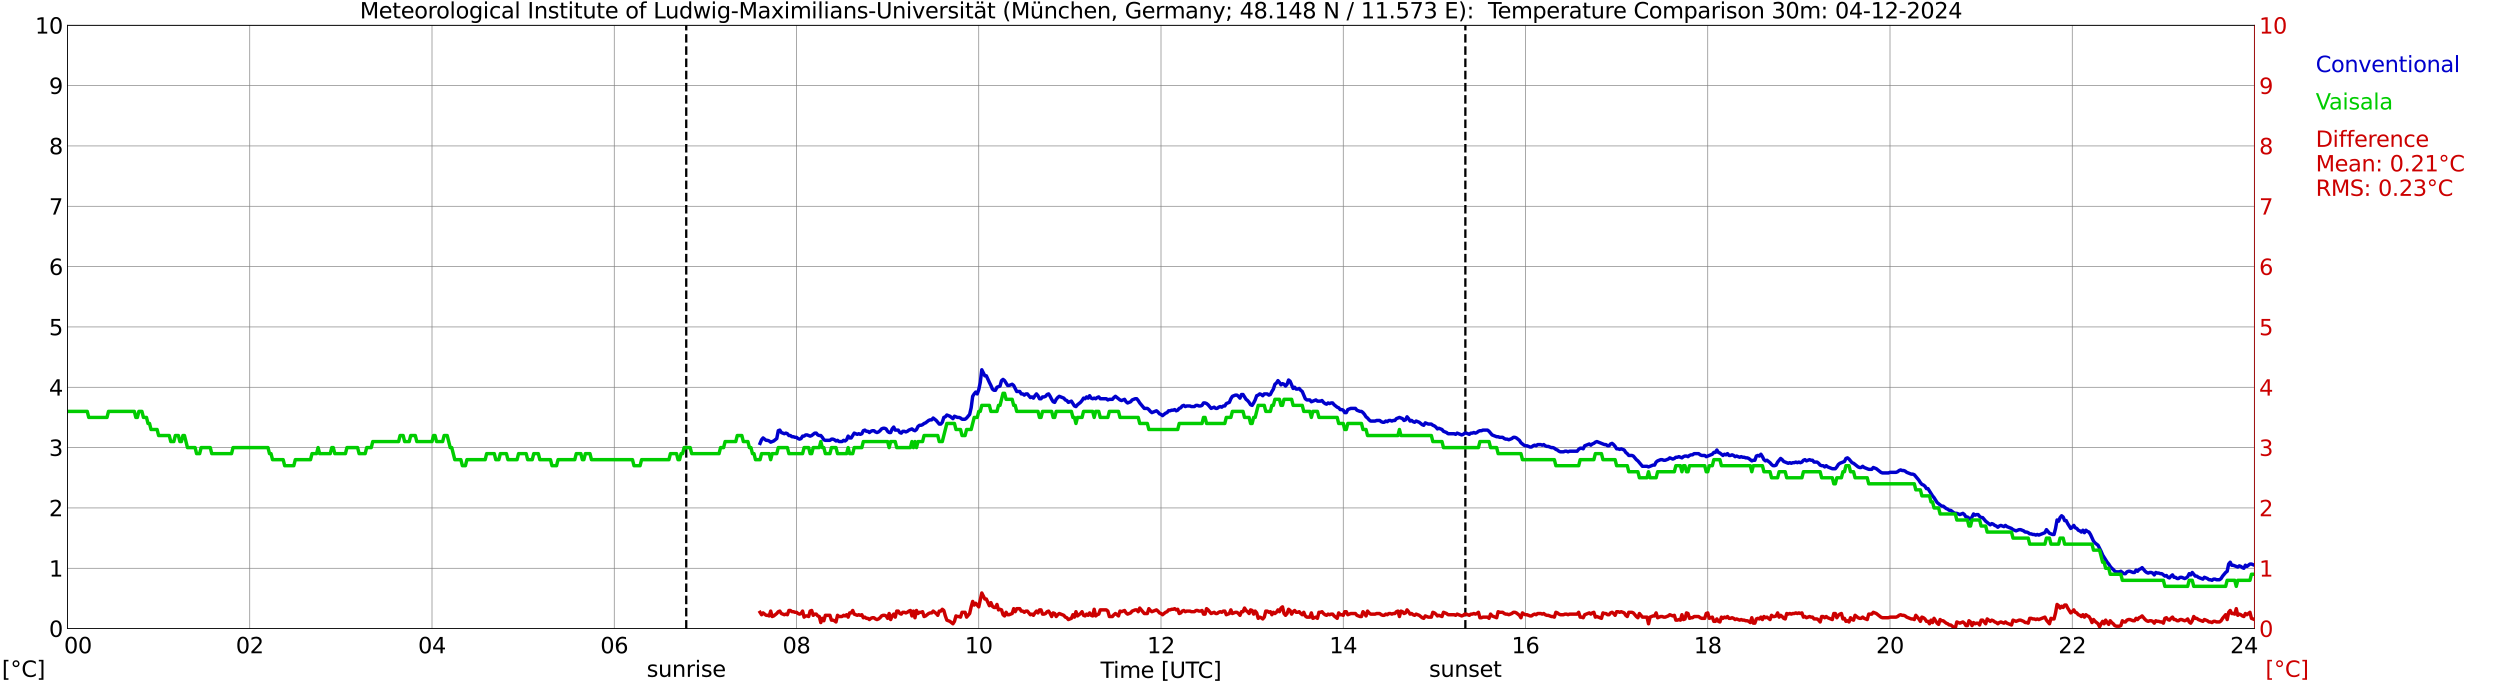 <?xml version="1.0" encoding="utf-8" standalone="no"?>
<!DOCTYPE svg PUBLIC "-//W3C//DTD SVG 1.1//EN"
  "http://www.w3.org/Graphics/SVG/1.1/DTD/svg11.dtd">
<svg xmlns:xlink="http://www.w3.org/1999/xlink" width="1085.4pt" height="296.64pt" viewBox="0 0 1085.4 296.64" xmlns="http://www.w3.org/2000/svg" version="1.1">
 <defs>
  <style type="text/css">*{stroke-linejoin: round; stroke-linecap: butt}</style>
 </defs>
 <g id="figure_1">
  <g id="patch_1">
   <path d="M 0 296.64 
L 1085.4 296.64 
L 1085.4 0 
L 0 0 
z
" style="fill: #ffffff"/>
  </g>
  <g id="axes_1">
   <g id="patch_2">
    <path d="M 29.306 272.909 
L 978.814 272.909 
L 978.814 10.976 
L 29.306 10.976 
z
" style="fill: #ffffff"/>
   </g>
   <g id="patch_3">
    <path d="M 978.814 272.909 
L 978.814 272.909 
L 978.814 10.976 
L 978.814 10.976 
z
" clip-path="url(#p44df9a78d8)" style="fill: #d3d3d3; opacity: 0.25; stroke: #d3d3d3; stroke-linejoin: miter"/>
   </g>
   <g id="matplotlib.axis_1">
    <g id="xtick_1">
     <g id="line2d_1">
      <path d="M 29.306 272.909 
L 29.306 10.976 
" clip-path="url(#p44df9a78d8)" style="fill: none; stroke: #808080; stroke-width: 0.3; stroke-linecap: square"/>
     </g>
     <g id="line2d_2"/>
     <g id="text_1">
      <!--    00 -->
      <g transform="translate(18.733 283.627) scale(0.095 -0.095)">
       <defs>
        <path id="DejaVuSans-20" transform="scale(0.016)"/>
        <path id="DejaVuSans-30" d="M 2034 4250 
Q 1547 4250 1301 3770 
Q 1056 3291 1056 2328 
Q 1056 1369 1301 889 
Q 1547 409 2034 409 
Q 2525 409 2770 889 
Q 3016 1369 3016 2328 
Q 3016 3291 2770 3770 
Q 2525 4250 2034 4250 
z
M 2034 4750 
Q 2819 4750 3233 4129 
Q 3647 3509 3647 2328 
Q 3647 1150 3233 529 
Q 2819 -91 2034 -91 
Q 1250 -91 836 529 
Q 422 1150 422 2328 
Q 422 3509 836 4129 
Q 1250 4750 2034 4750 
z
" transform="scale(0.016)"/>
       </defs>
       <use xlink:href="#DejaVuSans-20"/>
       <use xlink:href="#DejaVuSans-20" transform="translate(31.787 0)"/>
       <use xlink:href="#DejaVuSans-20" transform="translate(63.574 0)"/>
       <use xlink:href="#DejaVuSans-30" transform="translate(95.361 0)"/>
       <use xlink:href="#DejaVuSans-30" transform="translate(158.984 0)"/>
      </g>
     </g>
    </g>
    <g id="xtick_2">
     <g id="line2d_3">
      <path d="M 108.431 272.909 
L 108.431 10.976 
" clip-path="url(#p44df9a78d8)" style="fill: none; stroke: #808080; stroke-width: 0.3; stroke-linecap: square"/>
     </g>
     <g id="line2d_4"/>
     <g id="text_2">
      <!-- 02 -->
      <g transform="translate(102.387 283.627) scale(0.095 -0.095)">
       <defs>
        <path id="DejaVuSans-32" d="M 1228 531 
L 3431 531 
L 3431 0 
L 469 0 
L 469 531 
Q 828 903 1448 1529 
Q 2069 2156 2228 2338 
Q 2531 2678 2651 2914 
Q 2772 3150 2772 3378 
Q 2772 3750 2511 3984 
Q 2250 4219 1831 4219 
Q 1534 4219 1204 4116 
Q 875 4013 500 3803 
L 500 4441 
Q 881 4594 1212 4672 
Q 1544 4750 1819 4750 
Q 2544 4750 2975 4387 
Q 3406 4025 3406 3419 
Q 3406 3131 3298 2873 
Q 3191 2616 2906 2266 
Q 2828 2175 2409 1742 
Q 1991 1309 1228 531 
z
" transform="scale(0.016)"/>
       </defs>
       <use xlink:href="#DejaVuSans-30"/>
       <use xlink:href="#DejaVuSans-32" transform="translate(63.623 0)"/>
      </g>
     </g>
    </g>
    <g id="xtick_3">
     <g id="line2d_5">
      <path d="M 187.557 272.909 
L 187.557 10.976 
" clip-path="url(#p44df9a78d8)" style="fill: none; stroke: #808080; stroke-width: 0.3; stroke-linecap: square"/>
     </g>
     <g id="line2d_6"/>
     <g id="text_3">
      <!-- 04 -->
      <g transform="translate(181.513 283.627) scale(0.095 -0.095)">
       <defs>
        <path id="DejaVuSans-34" d="M 2419 4116 
L 825 1625 
L 2419 1625 
L 2419 4116 
z
M 2253 4666 
L 3047 4666 
L 3047 1625 
L 3713 1625 
L 3713 1100 
L 3047 1100 
L 3047 0 
L 2419 0 
L 2419 1100 
L 313 1100 
L 313 1709 
L 2253 4666 
z
" transform="scale(0.016)"/>
       </defs>
       <use xlink:href="#DejaVuSans-30"/>
       <use xlink:href="#DejaVuSans-34" transform="translate(63.623 0)"/>
      </g>
     </g>
    </g>
    <g id="xtick_4">
     <g id="line2d_7">
      <path d="M 266.683 272.909 
L 266.683 10.976 
" clip-path="url(#p44df9a78d8)" style="fill: none; stroke: #808080; stroke-width: 0.3; stroke-linecap: square"/>
     </g>
     <g id="line2d_8"/>
     <g id="text_4">
      <!-- 06 -->
      <g transform="translate(260.638 283.627) scale(0.095 -0.095)">
       <defs>
        <path id="DejaVuSans-36" d="M 2113 2584 
Q 1688 2584 1439 2293 
Q 1191 2003 1191 1497 
Q 1191 994 1439 701 
Q 1688 409 2113 409 
Q 2538 409 2786 701 
Q 3034 994 3034 1497 
Q 3034 2003 2786 2293 
Q 2538 2584 2113 2584 
z
M 3366 4563 
L 3366 3988 
Q 3128 4100 2886 4159 
Q 2644 4219 2406 4219 
Q 1781 4219 1451 3797 
Q 1122 3375 1075 2522 
Q 1259 2794 1537 2939 
Q 1816 3084 2150 3084 
Q 2853 3084 3261 2657 
Q 3669 2231 3669 1497 
Q 3669 778 3244 343 
Q 2819 -91 2113 -91 
Q 1303 -91 875 529 
Q 447 1150 447 2328 
Q 447 3434 972 4092 
Q 1497 4750 2381 4750 
Q 2619 4750 2861 4703 
Q 3103 4656 3366 4563 
z
" transform="scale(0.016)"/>
       </defs>
       <use xlink:href="#DejaVuSans-30"/>
       <use xlink:href="#DejaVuSans-36" transform="translate(63.623 0)"/>
      </g>
     </g>
    </g>
    <g id="xtick_5">
     <g id="line2d_9">
      <path d="M 345.808 272.909 
L 345.808 10.976 
" clip-path="url(#p44df9a78d8)" style="fill: none; stroke: #808080; stroke-width: 0.3; stroke-linecap: square"/>
     </g>
     <g id="line2d_10"/>
     <g id="text_5">
      <!-- 08 -->
      <g transform="translate(339.764 283.627) scale(0.095 -0.095)">
       <defs>
        <path id="DejaVuSans-38" d="M 2034 2216 
Q 1584 2216 1326 1975 
Q 1069 1734 1069 1313 
Q 1069 891 1326 650 
Q 1584 409 2034 409 
Q 2484 409 2743 651 
Q 3003 894 3003 1313 
Q 3003 1734 2745 1975 
Q 2488 2216 2034 2216 
z
M 1403 2484 
Q 997 2584 770 2862 
Q 544 3141 544 3541 
Q 544 4100 942 4425 
Q 1341 4750 2034 4750 
Q 2731 4750 3128 4425 
Q 3525 4100 3525 3541 
Q 3525 3141 3298 2862 
Q 3072 2584 2669 2484 
Q 3125 2378 3379 2068 
Q 3634 1759 3634 1313 
Q 3634 634 3220 271 
Q 2806 -91 2034 -91 
Q 1263 -91 848 271 
Q 434 634 434 1313 
Q 434 1759 690 2068 
Q 947 2378 1403 2484 
z
M 1172 3481 
Q 1172 3119 1398 2916 
Q 1625 2713 2034 2713 
Q 2441 2713 2670 2916 
Q 2900 3119 2900 3481 
Q 2900 3844 2670 4047 
Q 2441 4250 2034 4250 
Q 1625 4250 1398 4047 
Q 1172 3844 1172 3481 
z
" transform="scale(0.016)"/>
       </defs>
       <use xlink:href="#DejaVuSans-30"/>
       <use xlink:href="#DejaVuSans-38" transform="translate(63.623 0)"/>
      </g>
     </g>
    </g>
    <g id="xtick_6">
     <g id="line2d_11">
      <path d="M 424.934 272.909 
L 424.934 10.976 
" clip-path="url(#p44df9a78d8)" style="fill: none; stroke: #808080; stroke-width: 0.3; stroke-linecap: square"/>
     </g>
     <g id="line2d_12"/>
     <g id="text_6">
      <!-- 10 -->
      <g transform="translate(418.89 283.627) scale(0.095 -0.095)">
       <defs>
        <path id="DejaVuSans-31" d="M 794 531 
L 1825 531 
L 1825 4091 
L 703 3866 
L 703 4441 
L 1819 4666 
L 2450 4666 
L 2450 531 
L 3481 531 
L 3481 0 
L 794 0 
L 794 531 
z
" transform="scale(0.016)"/>
       </defs>
       <use xlink:href="#DejaVuSans-31"/>
       <use xlink:href="#DejaVuSans-30" transform="translate(63.623 0)"/>
      </g>
     </g>
    </g>
    <g id="xtick_7">
     <g id="line2d_13">
      <path d="M 504.06 272.909 
L 504.06 10.976 
" clip-path="url(#p44df9a78d8)" style="fill: none; stroke: #808080; stroke-width: 0.3; stroke-linecap: square"/>
     </g>
     <g id="line2d_14"/>
     <g id="text_7">
      <!-- 12 -->
      <g transform="translate(498.015 283.627) scale(0.095 -0.095)">
       <use xlink:href="#DejaVuSans-31"/>
       <use xlink:href="#DejaVuSans-32" transform="translate(63.623 0)"/>
      </g>
     </g>
    </g>
    <g id="xtick_8">
     <g id="line2d_15">
      <path d="M 583.185 272.909 
L 583.185 10.976 
" clip-path="url(#p44df9a78d8)" style="fill: none; stroke: #808080; stroke-width: 0.3; stroke-linecap: square"/>
     </g>
     <g id="line2d_16"/>
     <g id="text_8">
      <!-- 14 -->
      <g transform="translate(577.141 283.627) scale(0.095 -0.095)">
       <use xlink:href="#DejaVuSans-31"/>
       <use xlink:href="#DejaVuSans-34" transform="translate(63.623 0)"/>
      </g>
     </g>
    </g>
    <g id="xtick_9">
     <g id="line2d_17">
      <path d="M 662.311 272.909 
L 662.311 10.976 
" clip-path="url(#p44df9a78d8)" style="fill: none; stroke: #808080; stroke-width: 0.3; stroke-linecap: square"/>
     </g>
     <g id="line2d_18"/>
     <g id="text_9">
      <!-- 16 -->
      <g transform="translate(656.267 283.627) scale(0.095 -0.095)">
       <use xlink:href="#DejaVuSans-31"/>
       <use xlink:href="#DejaVuSans-36" transform="translate(63.623 0)"/>
      </g>
     </g>
    </g>
    <g id="xtick_10">
     <g id="line2d_19">
      <path d="M 741.437 272.909 
L 741.437 10.976 
" clip-path="url(#p44df9a78d8)" style="fill: none; stroke: #808080; stroke-width: 0.3; stroke-linecap: square"/>
     </g>
     <g id="line2d_20"/>
     <g id="text_10">
      <!-- 18 -->
      <g transform="translate(735.392 283.627) scale(0.095 -0.095)">
       <use xlink:href="#DejaVuSans-31"/>
       <use xlink:href="#DejaVuSans-38" transform="translate(63.623 0)"/>
      </g>
     </g>
    </g>
    <g id="xtick_11">
     <g id="line2d_21">
      <path d="M 820.562 272.909 
L 820.562 10.976 
" clip-path="url(#p44df9a78d8)" style="fill: none; stroke: #808080; stroke-width: 0.3; stroke-linecap: square"/>
     </g>
     <g id="line2d_22"/>
     <g id="text_11">
      <!-- 20 -->
      <g transform="translate(814.518 283.627) scale(0.095 -0.095)">
       <use xlink:href="#DejaVuSans-32"/>
       <use xlink:href="#DejaVuSans-30" transform="translate(63.623 0)"/>
      </g>
     </g>
    </g>
    <g id="xtick_12">
     <g id="line2d_23">
      <path d="M 899.688 272.909 
L 899.688 10.976 
" clip-path="url(#p44df9a78d8)" style="fill: none; stroke: #808080; stroke-width: 0.3; stroke-linecap: square"/>
     </g>
     <g id="line2d_24"/>
     <g id="text_12">
      <!-- 22 -->
      <g transform="translate(893.644 283.627) scale(0.095 -0.095)">
       <use xlink:href="#DejaVuSans-32"/>
       <use xlink:href="#DejaVuSans-32" transform="translate(63.623 0)"/>
      </g>
     </g>
    </g>
    <g id="xtick_13">
     <g id="line2d_25">
      <path d="M 978.814 272.909 
L 978.814 10.976 
" clip-path="url(#p44df9a78d8)" style="fill: none; stroke: #808080; stroke-width: 0.3; stroke-linecap: square"/>
     </g>
     <g id="line2d_26"/>
     <g id="text_13">
      <!-- 24    -->
      <g transform="translate(968.241 283.627) scale(0.095 -0.095)">
       <use xlink:href="#DejaVuSans-32"/>
       <use xlink:href="#DejaVuSans-34" transform="translate(63.623 0)"/>
       <use xlink:href="#DejaVuSans-20" transform="translate(127.246 0)"/>
       <use xlink:href="#DejaVuSans-20" transform="translate(159.033 0)"/>
       <use xlink:href="#DejaVuSans-20" transform="translate(190.82 0)"/>
      </g>
     </g>
    </g>
    <g id="text_14">
     <!-- Time [UTC] -->
     <g transform="translate(477.806 294.322) scale(0.095 -0.095)">
      <defs>
       <path id="DejaVuSans-54" d="M -19 4666 
L 3928 4666 
L 3928 4134 
L 2272 4134 
L 2272 0 
L 1638 0 
L 1638 4134 
L -19 4134 
L -19 4666 
z
" transform="scale(0.016)"/>
       <path id="DejaVuSans-69" d="M 603 3500 
L 1178 3500 
L 1178 0 
L 603 0 
L 603 3500 
z
M 603 4863 
L 1178 4863 
L 1178 4134 
L 603 4134 
L 603 4863 
z
" transform="scale(0.016)"/>
       <path id="DejaVuSans-6d" d="M 3328 2828 
Q 3544 3216 3844 3400 
Q 4144 3584 4550 3584 
Q 5097 3584 5394 3201 
Q 5691 2819 5691 2113 
L 5691 0 
L 5113 0 
L 5113 2094 
Q 5113 2597 4934 2840 
Q 4756 3084 4391 3084 
Q 3944 3084 3684 2787 
Q 3425 2491 3425 1978 
L 3425 0 
L 2847 0 
L 2847 2094 
Q 2847 2600 2669 2842 
Q 2491 3084 2119 3084 
Q 1678 3084 1418 2786 
Q 1159 2488 1159 1978 
L 1159 0 
L 581 0 
L 581 3500 
L 1159 3500 
L 1159 2956 
Q 1356 3278 1631 3431 
Q 1906 3584 2284 3584 
Q 2666 3584 2933 3390 
Q 3200 3197 3328 2828 
z
" transform="scale(0.016)"/>
       <path id="DejaVuSans-65" d="M 3597 1894 
L 3597 1613 
L 953 1613 
Q 991 1019 1311 708 
Q 1631 397 2203 397 
Q 2534 397 2845 478 
Q 3156 559 3463 722 
L 3463 178 
Q 3153 47 2828 -22 
Q 2503 -91 2169 -91 
Q 1331 -91 842 396 
Q 353 884 353 1716 
Q 353 2575 817 3079 
Q 1281 3584 2069 3584 
Q 2775 3584 3186 3129 
Q 3597 2675 3597 1894 
z
M 3022 2063 
Q 3016 2534 2758 2815 
Q 2500 3097 2075 3097 
Q 1594 3097 1305 2825 
Q 1016 2553 972 2059 
L 3022 2063 
z
" transform="scale(0.016)"/>
       <path id="DejaVuSans-5b" d="M 550 4863 
L 1875 4863 
L 1875 4416 
L 1125 4416 
L 1125 -397 
L 1875 -397 
L 1875 -844 
L 550 -844 
L 550 4863 
z
" transform="scale(0.016)"/>
       <path id="DejaVuSans-55" d="M 556 4666 
L 1191 4666 
L 1191 1831 
Q 1191 1081 1462 751 
Q 1734 422 2344 422 
Q 2950 422 3222 751 
Q 3494 1081 3494 1831 
L 3494 4666 
L 4128 4666 
L 4128 1753 
Q 4128 841 3676 375 
Q 3225 -91 2344 -91 
Q 1459 -91 1007 375 
Q 556 841 556 1753 
L 556 4666 
z
" transform="scale(0.016)"/>
       <path id="DejaVuSans-43" d="M 4122 4306 
L 4122 3641 
Q 3803 3938 3442 4084 
Q 3081 4231 2675 4231 
Q 1875 4231 1450 3742 
Q 1025 3253 1025 2328 
Q 1025 1406 1450 917 
Q 1875 428 2675 428 
Q 3081 428 3442 575 
Q 3803 722 4122 1019 
L 4122 359 
Q 3791 134 3420 21 
Q 3050 -91 2638 -91 
Q 1578 -91 968 557 
Q 359 1206 359 2328 
Q 359 3453 968 4101 
Q 1578 4750 2638 4750 
Q 3056 4750 3426 4639 
Q 3797 4528 4122 4306 
z
" transform="scale(0.016)"/>
       <path id="DejaVuSans-5d" d="M 1947 4863 
L 1947 -844 
L 622 -844 
L 622 -397 
L 1369 -397 
L 1369 4416 
L 622 4416 
L 622 4863 
L 1947 4863 
z
" transform="scale(0.016)"/>
      </defs>
      <use xlink:href="#DejaVuSans-54"/>
      <use xlink:href="#DejaVuSans-69" transform="translate(57.959 0)"/>
      <use xlink:href="#DejaVuSans-6d" transform="translate(85.742 0)"/>
      <use xlink:href="#DejaVuSans-65" transform="translate(183.154 0)"/>
      <use xlink:href="#DejaVuSans-20" transform="translate(244.678 0)"/>
      <use xlink:href="#DejaVuSans-5b" transform="translate(276.465 0)"/>
      <use xlink:href="#DejaVuSans-55" transform="translate(315.479 0)"/>
      <use xlink:href="#DejaVuSans-54" transform="translate(388.672 0)"/>
      <use xlink:href="#DejaVuSans-43" transform="translate(443.881 0)"/>
      <use xlink:href="#DejaVuSans-5d" transform="translate(513.705 0)"/>
     </g>
    </g>
   </g>
   <g id="matplotlib.axis_2">
    <g id="ytick_1">
     <g id="line2d_27">
      <path d="M 29.306 272.909 
L 978.814 272.909 
" clip-path="url(#p44df9a78d8)" style="fill: none; stroke: #808080; stroke-width: 0.3; stroke-linecap: square"/>
     </g>
     <g id="line2d_28"/>
     <g id="text_15">
      <!-- 0 -->
      <g transform="translate(21.261 276.518) scale(0.095 -0.095)">
       <use xlink:href="#DejaVuSans-30"/>
      </g>
     </g>
    </g>
    <g id="ytick_2">
     <g id="line2d_29">
      <path d="M 29.306 246.715 
L 978.814 246.715 
" clip-path="url(#p44df9a78d8)" style="fill: none; stroke: #808080; stroke-width: 0.3; stroke-linecap: square"/>
     </g>
     <g id="line2d_30"/>
     <g id="text_16">
      <!-- 1 -->
      <g transform="translate(21.261 250.325) scale(0.095 -0.095)">
       <use xlink:href="#DejaVuSans-31"/>
      </g>
     </g>
    </g>
    <g id="ytick_3">
     <g id="line2d_31">
      <path d="M 29.306 220.522 
L 978.814 220.522 
" clip-path="url(#p44df9a78d8)" style="fill: none; stroke: #808080; stroke-width: 0.3; stroke-linecap: square"/>
     </g>
     <g id="line2d_32"/>
     <g id="text_17">
      <!-- 2 -->
      <g transform="translate(21.261 224.131) scale(0.095 -0.095)">
       <use xlink:href="#DejaVuSans-32"/>
      </g>
     </g>
    </g>
    <g id="ytick_4">
     <g id="line2d_33">
      <path d="M 29.306 194.329 
L 978.814 194.329 
" clip-path="url(#p44df9a78d8)" style="fill: none; stroke: #808080; stroke-width: 0.3; stroke-linecap: square"/>
     </g>
     <g id="line2d_34"/>
     <g id="text_18">
      <!-- 3 -->
      <g transform="translate(21.261 197.938) scale(0.095 -0.095)">
       <defs>
        <path id="DejaVuSans-33" d="M 2597 2516 
Q 3050 2419 3304 2112 
Q 3559 1806 3559 1356 
Q 3559 666 3084 287 
Q 2609 -91 1734 -91 
Q 1441 -91 1130 -33 
Q 819 25 488 141 
L 488 750 
Q 750 597 1062 519 
Q 1375 441 1716 441 
Q 2309 441 2620 675 
Q 2931 909 2931 1356 
Q 2931 1769 2642 2001 
Q 2353 2234 1838 2234 
L 1294 2234 
L 1294 2753 
L 1863 2753 
Q 2328 2753 2575 2939 
Q 2822 3125 2822 3475 
Q 2822 3834 2567 4026 
Q 2313 4219 1838 4219 
Q 1578 4219 1281 4162 
Q 984 4106 628 3988 
L 628 4550 
Q 988 4650 1302 4700 
Q 1616 4750 1894 4750 
Q 2613 4750 3031 4423 
Q 3450 4097 3450 3541 
Q 3450 3153 3228 2886 
Q 3006 2619 2597 2516 
z
" transform="scale(0.016)"/>
       </defs>
       <use xlink:href="#DejaVuSans-33"/>
      </g>
     </g>
    </g>
    <g id="ytick_5">
     <g id="line2d_35">
      <path d="M 29.306 168.136 
L 978.814 168.136 
" clip-path="url(#p44df9a78d8)" style="fill: none; stroke: #808080; stroke-width: 0.3; stroke-linecap: square"/>
     </g>
     <g id="line2d_36"/>
     <g id="text_19">
      <!-- 4 -->
      <g transform="translate(21.261 171.745) scale(0.095 -0.095)">
       <use xlink:href="#DejaVuSans-34"/>
      </g>
     </g>
    </g>
    <g id="ytick_6">
     <g id="line2d_37">
      <path d="M 29.306 141.942 
L 978.814 141.942 
" clip-path="url(#p44df9a78d8)" style="fill: none; stroke: #808080; stroke-width: 0.3; stroke-linecap: square"/>
     </g>
     <g id="line2d_38"/>
     <g id="text_20">
      <!-- 5 -->
      <g transform="translate(21.261 145.551) scale(0.095 -0.095)">
       <defs>
        <path id="DejaVuSans-35" d="M 691 4666 
L 3169 4666 
L 3169 4134 
L 1269 4134 
L 1269 2991 
Q 1406 3038 1543 3061 
Q 1681 3084 1819 3084 
Q 2600 3084 3056 2656 
Q 3513 2228 3513 1497 
Q 3513 744 3044 326 
Q 2575 -91 1722 -91 
Q 1428 -91 1123 -41 
Q 819 9 494 109 
L 494 744 
Q 775 591 1075 516 
Q 1375 441 1709 441 
Q 2250 441 2565 725 
Q 2881 1009 2881 1497 
Q 2881 1984 2565 2268 
Q 2250 2553 1709 2553 
Q 1456 2553 1204 2497 
Q 953 2441 691 2322 
L 691 4666 
z
" transform="scale(0.016)"/>
       </defs>
       <use xlink:href="#DejaVuSans-35"/>
      </g>
     </g>
    </g>
    <g id="ytick_7">
     <g id="line2d_39">
      <path d="M 29.306 115.749 
L 978.814 115.749 
" clip-path="url(#p44df9a78d8)" style="fill: none; stroke: #808080; stroke-width: 0.3; stroke-linecap: square"/>
     </g>
     <g id="line2d_40"/>
     <g id="text_21">
      <!-- 6 -->
      <g transform="translate(21.261 119.358) scale(0.095 -0.095)">
       <use xlink:href="#DejaVuSans-36"/>
      </g>
     </g>
    </g>
    <g id="ytick_8">
     <g id="line2d_41">
      <path d="M 29.306 89.556 
L 978.814 89.556 
" clip-path="url(#p44df9a78d8)" style="fill: none; stroke: #808080; stroke-width: 0.3; stroke-linecap: square"/>
     </g>
     <g id="line2d_42"/>
     <g id="text_22">
      <!-- 7 -->
      <g transform="translate(21.261 93.165) scale(0.095 -0.095)">
       <defs>
        <path id="DejaVuSans-37" d="M 525 4666 
L 3525 4666 
L 3525 4397 
L 1831 0 
L 1172 0 
L 2766 4134 
L 525 4134 
L 525 4666 
z
" transform="scale(0.016)"/>
       </defs>
       <use xlink:href="#DejaVuSans-37"/>
      </g>
     </g>
    </g>
    <g id="ytick_9">
     <g id="line2d_43">
      <path d="M 29.306 63.362 
L 978.814 63.362 
" clip-path="url(#p44df9a78d8)" style="fill: none; stroke: #808080; stroke-width: 0.3; stroke-linecap: square"/>
     </g>
     <g id="line2d_44"/>
     <g id="text_23">
      <!-- 8 -->
      <g transform="translate(21.261 66.972) scale(0.095 -0.095)">
       <use xlink:href="#DejaVuSans-38"/>
      </g>
     </g>
    </g>
    <g id="ytick_10">
     <g id="line2d_45">
      <path d="M 29.306 37.169 
L 978.814 37.169 
" clip-path="url(#p44df9a78d8)" style="fill: none; stroke: #808080; stroke-width: 0.3; stroke-linecap: square"/>
     </g>
     <g id="line2d_46"/>
     <g id="text_24">
      <!-- 9 -->
      <g transform="translate(21.261 40.778) scale(0.095 -0.095)">
       <defs>
        <path id="DejaVuSans-39" d="M 703 97 
L 703 672 
Q 941 559 1184 500 
Q 1428 441 1663 441 
Q 2288 441 2617 861 
Q 2947 1281 2994 2138 
Q 2813 1869 2534 1725 
Q 2256 1581 1919 1581 
Q 1219 1581 811 2004 
Q 403 2428 403 3163 
Q 403 3881 828 4315 
Q 1253 4750 1959 4750 
Q 2769 4750 3195 4129 
Q 3622 3509 3622 2328 
Q 3622 1225 3098 567 
Q 2575 -91 1691 -91 
Q 1453 -91 1209 -44 
Q 966 3 703 97 
z
M 1959 2075 
Q 2384 2075 2632 2365 
Q 2881 2656 2881 3163 
Q 2881 3666 2632 3958 
Q 2384 4250 1959 4250 
Q 1534 4250 1286 3958 
Q 1038 3666 1038 3163 
Q 1038 2656 1286 2365 
Q 1534 2075 1959 2075 
z
" transform="scale(0.016)"/>
       </defs>
       <use xlink:href="#DejaVuSans-39"/>
      </g>
     </g>
    </g>
    <g id="ytick_11">
     <g id="line2d_47">
      <path d="M 29.306 10.976 
L 978.814 10.976 
" clip-path="url(#p44df9a78d8)" style="fill: none; stroke: #808080; stroke-width: 0.3; stroke-linecap: square"/>
     </g>
     <g id="line2d_48"/>
     <g id="text_25">
      <!-- 10 -->
      <g transform="translate(15.217 14.585) scale(0.095 -0.095)">
       <use xlink:href="#DejaVuSans-31"/>
       <use xlink:href="#DejaVuSans-30" transform="translate(63.623 0)"/>
      </g>
     </g>
    </g>
   </g>
   <g id="line2d_49">
    <path d="M 297.937 272.909 
L 297.937 10.976 
" clip-path="url(#p44df9a78d8)" style="fill: none; stroke-dasharray: 3.7,1.6; stroke-dashoffset: 0; stroke: #000000"/>
   </g>
   <g id="line2d_50">
    <path d="M 636.2 272.909 
L 636.2 10.976 
" clip-path="url(#p44df9a78d8)" style="fill: none; stroke-dasharray: 3.7,1.6; stroke-dashoffset: 0; stroke: #000000"/>
   </g>
   <g id="line2d_51">
    <path d="M 329.983 192.495 
L 330.643 190.924 
L 331.302 190.138 
L 332.621 191.186 
L 333.28 191.186 
L 333.94 191.448 
L 334.599 191.971 
L 335.918 191.448 
L 337.236 190.4 
L 337.896 186.995 
L 338.555 186.733 
L 339.215 187.781 
L 340.533 188.304 
L 341.193 188.042 
L 341.852 188.304 
L 342.512 189.09 
L 343.171 189.09 
L 343.83 189.614 
L 344.49 189.614 
L 345.149 189.876 
L 345.808 189.876 
L 346.468 190.4 
L 347.127 190.662 
L 347.787 190.4 
L 348.446 189.352 
L 349.105 189.352 
L 349.765 188.828 
L 350.424 188.828 
L 351.743 189.352 
L 352.402 189.09 
L 353.721 188.042 
L 354.38 188.042 
L 355.04 188.828 
L 355.699 189.09 
L 356.359 189.09 
L 357.018 189.876 
L 357.677 190.924 
L 358.337 191.186 
L 360.315 191.186 
L 360.974 190.662 
L 361.634 190.662 
L 362.293 190.924 
L 362.952 191.448 
L 363.612 191.186 
L 364.271 191.71 
L 365.59 191.71 
L 366.249 191.186 
L 366.909 191.448 
L 367.568 190.924 
L 368.227 189.352 
L 368.887 190.138 
L 369.546 190.138 
L 370.865 188.042 
L 372.184 188.566 
L 372.843 188.304 
L 373.502 188.566 
L 374.162 188.304 
L 374.821 186.995 
L 375.481 186.733 
L 376.14 187.257 
L 376.799 187.257 
L 377.459 187.781 
L 378.118 187.257 
L 378.777 186.995 
L 379.437 186.995 
L 380.096 187.519 
L 380.756 187.781 
L 381.415 187.519 
L 382.074 186.995 
L 382.734 186.209 
L 383.393 185.947 
L 384.053 185.947 
L 384.712 186.209 
L 385.371 187.257 
L 386.031 187.781 
L 386.69 187.781 
L 387.349 186.209 
L 388.009 185.423 
L 388.668 186.733 
L 389.987 186.733 
L 390.646 187.781 
L 391.306 188.042 
L 391.965 187.257 
L 392.624 187.257 
L 393.284 187.519 
L 393.943 187.257 
L 394.603 186.733 
L 395.921 186.209 
L 396.581 186.733 
L 397.24 186.995 
L 397.899 186.471 
L 398.559 185.161 
L 399.218 184.637 
L 399.878 184.637 
L 400.537 184.375 
L 401.196 183.852 
L 401.856 183.59 
L 403.175 182.542 
L 403.834 182.28 
L 404.493 182.28 
L 405.153 181.494 
L 406.471 182.542 
L 407.79 184.113 
L 408.45 184.113 
L 409.109 183.328 
L 409.768 181.232 
L 410.428 180.97 
L 411.087 180.184 
L 412.406 180.708 
L 413.725 181.756 
L 414.384 180.708 
L 415.703 181.232 
L 416.362 181.232 
L 417.022 181.494 
L 417.681 182.018 
L 419 182.018 
L 419.659 181.494 
L 420.978 179.923 
L 421.637 177.041 
L 422.297 172.065 
L 422.956 171.017 
L 423.615 170.231 
L 424.275 171.017 
L 424.934 169.183 
L 425.593 166.04 
L 426.253 160.539 
L 427.572 163.159 
L 428.231 163.159 
L 429.55 166.04 
L 430.209 167.35 
L 430.869 168.921 
L 431.528 169.445 
L 432.187 169.445 
L 432.847 168.136 
L 434.165 167.612 
L 434.825 165.254 
L 435.484 164.73 
L 436.144 165.254 
L 437.462 167.35 
L 438.122 167.35 
L 439.44 166.826 
L 440.1 167.35 
L 441.419 169.969 
L 442.737 169.969 
L 443.397 171.017 
L 444.056 171.017 
L 444.716 171.541 
L 445.375 171.017 
L 446.034 171.017 
L 447.353 172.588 
L 448.012 172.326 
L 448.672 172.85 
L 449.331 171.803 
L 449.991 171.017 
L 450.65 171.803 
L 451.309 173.112 
L 451.969 173.112 
L 452.628 172.326 
L 453.287 172.326 
L 453.947 172.065 
L 454.606 171.279 
L 455.266 171.017 
L 455.925 172.065 
L 456.584 173.374 
L 457.244 174.422 
L 457.903 174.684 
L 458.563 173.374 
L 459.222 172.588 
L 459.881 172.065 
L 461.859 172.85 
L 462.519 173.636 
L 463.178 173.898 
L 463.838 174.684 
L 465.156 174.16 
L 466.475 176.255 
L 467.134 176.517 
L 467.794 175.732 
L 469.113 174.684 
L 469.772 173.898 
L 470.431 172.85 
L 471.091 173.112 
L 471.75 172.326 
L 472.409 172.85 
L 473.069 171.803 
L 473.728 172.85 
L 474.388 173.112 
L 475.047 172.85 
L 475.706 173.112 
L 476.366 172.588 
L 477.025 172.326 
L 477.685 173.112 
L 480.322 173.112 
L 480.981 173.636 
L 481.641 173.374 
L 482.96 173.374 
L 483.619 172.588 
L 484.278 172.065 
L 486.256 173.636 
L 486.916 173.898 
L 488.235 173.374 
L 488.894 174.422 
L 489.553 174.946 
L 490.872 174.422 
L 491.532 173.636 
L 492.85 173.112 
L 493.51 173.112 
L 494.169 173.898 
L 494.828 174.946 
L 496.807 177.303 
L 498.125 177.303 
L 498.785 177.827 
L 499.444 178.613 
L 500.103 179.137 
L 502.082 178.351 
L 502.741 178.875 
L 503.4 179.661 
L 504.06 179.923 
L 504.719 180.446 
L 506.038 179.399 
L 506.697 179.137 
L 507.357 178.351 
L 508.016 178.351 
L 508.675 178.089 
L 509.335 178.089 
L 509.994 177.827 
L 510.654 178.351 
L 511.313 178.089 
L 511.972 177.303 
L 512.632 177.041 
L 513.291 176.255 
L 513.95 175.994 
L 514.61 176.517 
L 515.269 176.255 
L 516.588 176.255 
L 517.247 176.517 
L 518.566 176.517 
L 519.226 175.994 
L 519.885 175.994 
L 520.544 176.255 
L 521.204 176.255 
L 521.863 175.994 
L 522.522 174.946 
L 523.182 174.946 
L 523.841 175.208 
L 524.501 175.732 
L 525.819 177.303 
L 527.138 176.779 
L 527.797 177.303 
L 528.457 177.303 
L 529.116 176.779 
L 529.776 176.517 
L 530.435 176.779 
L 531.094 176.255 
L 531.754 176.255 
L 532.413 175.208 
L 533.732 174.684 
L 534.391 173.112 
L 535.051 172.065 
L 536.369 171.541 
L 537.029 171.541 
L 537.688 172.065 
L 538.348 172.85 
L 539.007 171.279 
L 539.666 171.279 
L 540.985 173.374 
L 541.644 173.898 
L 542.304 174.684 
L 542.963 175.732 
L 543.623 175.994 
L 544.282 174.946 
L 544.941 173.636 
L 545.601 171.803 
L 546.26 171.541 
L 546.919 171.017 
L 547.579 171.279 
L 548.238 171.803 
L 548.898 171.017 
L 550.216 171.017 
L 550.876 171.541 
L 551.535 171.279 
L 552.195 169.969 
L 552.854 168.921 
L 553.513 166.826 
L 554.173 166.302 
L 554.832 165.254 
L 555.491 166.04 
L 556.151 167.088 
L 556.81 166.564 
L 557.47 166.826 
L 558.129 167.612 
L 558.788 166.826 
L 559.448 164.992 
L 560.107 165.516 
L 561.426 168.659 
L 562.085 168.136 
L 562.745 168.921 
L 563.404 168.921 
L 564.063 168.659 
L 564.723 169.445 
L 565.382 169.969 
L 566.701 173.112 
L 567.36 173.636 
L 568.679 173.636 
L 569.338 174.422 
L 571.317 173.636 
L 571.976 174.16 
L 573.295 174.16 
L 573.954 173.898 
L 574.613 174.684 
L 575.273 175.208 
L 575.932 175.47 
L 576.592 174.946 
L 577.251 175.208 
L 577.91 174.946 
L 578.57 174.946 
L 579.229 175.732 
L 580.548 176.779 
L 581.207 177.041 
L 581.867 177.827 
L 582.526 177.827 
L 583.185 178.089 
L 583.845 179.137 
L 584.504 179.137 
L 585.164 177.827 
L 586.482 177.303 
L 588.46 177.303 
L 589.12 178.089 
L 590.439 178.613 
L 591.098 178.613 
L 591.757 179.137 
L 592.417 179.923 
L 593.076 180.97 
L 593.736 181.494 
L 594.395 182.28 
L 595.054 182.804 
L 597.032 182.804 
L 597.692 182.542 
L 599.011 182.542 
L 599.67 183.066 
L 600.329 183.328 
L 600.989 183.328 
L 601.648 182.804 
L 602.307 183.066 
L 602.967 182.542 
L 603.626 182.542 
L 604.286 182.804 
L 604.945 182.542 
L 605.604 182.542 
L 606.264 181.756 
L 607.582 181.232 
L 608.901 181.756 
L 609.561 182.542 
L 610.22 182.28 
L 610.879 180.97 
L 611.539 181.756 
L 612.198 182.804 
L 612.858 182.542 
L 613.517 183.066 
L 614.176 183.328 
L 614.836 182.804 
L 616.154 183.328 
L 617.473 184.375 
L 618.133 184.637 
L 618.792 183.59 
L 620.111 184.113 
L 621.429 184.113 
L 622.089 184.637 
L 622.748 184.899 
L 623.408 185.423 
L 624.067 186.209 
L 624.726 185.947 
L 626.045 186.471 
L 626.705 187.257 
L 628.023 187.781 
L 628.683 188.304 
L 631.32 188.304 
L 631.98 188.566 
L 632.639 188.042 
L 634.617 188.828 
L 635.276 188.566 
L 635.936 188.042 
L 636.595 188.042 
L 637.914 188.566 
L 638.573 188.042 
L 639.233 188.042 
L 639.892 187.781 
L 640.552 188.042 
L 641.211 187.781 
L 641.87 187.257 
L 642.53 186.995 
L 643.189 186.995 
L 643.848 186.733 
L 645.827 186.733 
L 646.486 187.257 
L 647.805 188.828 
L 649.783 189.614 
L 650.442 189.614 
L 651.102 189.876 
L 652.42 189.876 
L 653.08 190.4 
L 653.739 190.662 
L 654.399 190.662 
L 655.058 190.924 
L 656.377 190.4 
L 657.036 189.876 
L 657.695 189.876 
L 658.355 190.138 
L 659.674 191.186 
L 660.333 192.233 
L 661.652 193.281 
L 662.311 193.543 
L 662.97 193.543 
L 664.289 194.067 
L 664.949 194.067 
L 665.608 193.543 
L 666.267 193.281 
L 666.927 193.543 
L 667.586 193.019 
L 668.905 193.019 
L 669.564 193.281 
L 670.224 193.019 
L 670.883 193.543 
L 671.542 193.805 
L 672.202 193.805 
L 673.521 194.329 
L 674.18 194.329 
L 674.839 194.591 
L 675.499 195.115 
L 676.158 195.377 
L 676.817 195.9 
L 677.477 196.162 
L 678.796 196.162 
L 679.455 195.9 
L 680.114 195.9 
L 680.774 196.162 
L 681.433 195.9 
L 684.73 195.9 
L 685.389 195.115 
L 686.049 194.591 
L 686.708 194.591 
L 687.368 194.853 
L 688.027 193.543 
L 690.005 192.757 
L 690.664 193.281 
L 691.324 192.757 
L 691.983 192.495 
L 692.643 191.971 
L 693.302 191.71 
L 696.599 193.019 
L 697.258 193.019 
L 697.918 193.543 
L 698.577 193.543 
L 699.236 192.757 
L 699.896 192.495 
L 700.555 193.019 
L 701.215 193.805 
L 701.874 194.853 
L 702.533 194.853 
L 703.193 195.115 
L 703.852 194.853 
L 705.171 195.377 
L 705.83 196.424 
L 706.49 196.948 
L 707.149 197.734 
L 708.468 197.734 
L 709.127 197.996 
L 710.446 199.568 
L 711.105 200.091 
L 713.083 202.449 
L 715.062 202.449 
L 715.721 202.711 
L 717.699 201.925 
L 718.358 201.925 
L 719.018 200.615 
L 719.677 200.091 
L 720.996 199.568 
L 721.655 199.568 
L 722.315 199.829 
L 722.974 199.829 
L 724.293 199.306 
L 724.952 198.782 
L 726.271 199.306 
L 726.93 199.044 
L 727.59 198.52 
L 728.249 198.52 
L 728.909 198.258 
L 730.227 198.782 
L 730.887 198.258 
L 731.546 197.996 
L 732.205 197.996 
L 732.865 198.258 
L 733.524 197.734 
L 734.184 197.472 
L 734.843 197.472 
L 735.502 196.948 
L 737.48 196.948 
L 738.14 197.472 
L 738.799 197.734 
L 740.118 197.734 
L 740.777 198.258 
L 743.415 197.21 
L 744.074 196.424 
L 744.734 196.424 
L 745.393 195.377 
L 746.052 196.424 
L 746.712 196.686 
L 748.031 197.734 
L 748.69 197.21 
L 749.349 197.472 
L 750.009 196.948 
L 750.668 197.734 
L 751.327 197.734 
L 751.987 197.472 
L 752.646 197.734 
L 753.306 198.258 
L 753.965 197.996 
L 755.284 198.52 
L 755.943 198.258 
L 756.602 198.52 
L 757.262 198.52 
L 757.921 198.782 
L 758.581 198.782 
L 759.24 199.044 
L 760.559 200.091 
L 761.218 199.829 
L 761.878 199.829 
L 762.537 197.996 
L 763.196 197.734 
L 763.856 197.996 
L 764.515 197.21 
L 765.174 198.258 
L 765.834 199.568 
L 766.493 200.091 
L 767.153 199.829 
L 768.471 200.877 
L 769.131 201.663 
L 769.79 202.187 
L 770.449 202.187 
L 771.109 201.925 
L 771.768 200.615 
L 773.087 199.044 
L 773.746 199.568 
L 774.406 200.353 
L 776.384 201.139 
L 777.043 200.877 
L 777.703 201.139 
L 778.362 200.877 
L 779.021 200.877 
L 779.681 200.615 
L 780.34 200.877 
L 781 200.615 
L 781.659 200.877 
L 782.318 200.615 
L 782.978 199.829 
L 783.637 199.568 
L 784.296 200.091 
L 785.615 199.568 
L 786.275 199.829 
L 786.934 199.829 
L 787.593 200.615 
L 788.912 200.615 
L 789.572 201.139 
L 790.231 201.925 
L 790.89 202.187 
L 791.55 202.187 
L 792.209 202.711 
L 792.868 202.187 
L 793.528 202.711 
L 795.506 203.497 
L 796.825 203.497 
L 797.484 202.711 
L 798.143 201.663 
L 798.803 201.139 
L 800.781 200.353 
L 801.44 199.044 
L 802.1 198.782 
L 802.759 199.306 
L 804.078 200.877 
L 804.737 201.139 
L 806.715 202.711 
L 807.375 202.973 
L 808.034 202.973 
L 808.694 202.449 
L 809.353 202.973 
L 811.331 203.758 
L 812.65 203.758 
L 813.309 202.973 
L 814.628 203.497 
L 816.606 205.068 
L 817.265 205.33 
L 819.903 205.33 
L 820.562 205.068 
L 823.2 205.068 
L 823.859 204.806 
L 824.519 204.282 
L 825.178 204.02 
L 825.837 204.282 
L 826.497 204.282 
L 827.156 204.544 
L 827.816 205.068 
L 829.794 205.854 
L 830.453 205.854 
L 831.112 206.116 
L 833.091 208.473 
L 833.75 209.521 
L 834.409 210.307 
L 835.069 210.569 
L 835.728 211.093 
L 836.388 212.14 
L 837.047 212.14 
L 839.025 215.284 
L 839.684 216.069 
L 841.003 218.165 
L 842.981 219.736 
L 843.641 219.736 
L 844.959 220.784 
L 845.619 221.046 
L 846.278 221.57 
L 846.938 221.57 
L 848.256 222.618 
L 848.916 222.88 
L 849.575 222.88 
L 850.894 223.403 
L 852.213 222.88 
L 852.872 223.403 
L 853.531 224.451 
L 854.191 224.451 
L 855.51 225.499 
L 856.169 224.451 
L 856.828 223.142 
L 857.488 223.665 
L 858.147 223.403 
L 858.806 223.403 
L 859.466 224.189 
L 860.125 224.713 
L 860.785 224.713 
L 862.103 226.285 
L 864.082 227.856 
L 864.741 227.332 
L 865.4 227.594 
L 866.06 228.118 
L 866.719 228.38 
L 867.378 228.904 
L 868.038 228.38 
L 868.697 228.118 
L 870.016 228.642 
L 870.675 228.118 
L 871.335 228.642 
L 873.313 229.428 
L 873.972 229.952 
L 875.291 230.476 
L 876.61 229.952 
L 877.269 229.952 
L 878.588 230.476 
L 879.247 231 
L 879.907 231 
L 880.566 231.261 
L 881.225 231.785 
L 881.885 231.785 
L 882.544 232.047 
L 883.204 232.047 
L 883.863 232.309 
L 884.522 232.047 
L 885.182 232.309 
L 887.819 231.261 
L 888.479 229.952 
L 889.797 231.523 
L 891.116 232.047 
L 891.775 232.047 
L 892.435 229.428 
L 893.094 225.761 
L 893.754 226.285 
L 894.413 224.713 
L 895.072 223.927 
L 895.732 224.451 
L 896.391 226.023 
L 897.051 226.023 
L 897.71 227.332 
L 899.029 229.428 
L 899.688 228.904 
L 900.347 228.118 
L 901.007 229.166 
L 901.666 229.428 
L 902.326 230.214 
L 902.985 230.476 
L 903.644 231 
L 904.304 230.214 
L 904.963 231.261 
L 905.622 230.214 
L 906.282 230.738 
L 906.941 231 
L 907.601 232.047 
L 908.919 234.928 
L 909.579 235.714 
L 910.898 236.762 
L 912.216 239.381 
L 912.876 240.953 
L 914.854 244.096 
L 915.513 244.882 
L 916.173 245.93 
L 916.832 246.715 
L 917.491 247.239 
L 918.151 248.025 
L 918.81 248.287 
L 920.129 248.287 
L 920.788 248.025 
L 922.107 249.073 
L 922.766 249.073 
L 923.426 248.287 
L 924.085 248.025 
L 924.745 248.025 
L 926.063 248.549 
L 926.723 248.549 
L 927.382 247.501 
L 928.041 248.025 
L 928.701 247.239 
L 929.36 246.977 
L 930.02 246.454 
L 931.338 248.025 
L 931.998 248.549 
L 932.657 248.811 
L 933.316 248.549 
L 933.976 248.549 
L 934.635 248.811 
L 935.295 249.597 
L 935.954 248.549 
L 936.613 248.811 
L 937.273 248.811 
L 937.932 249.073 
L 938.592 249.073 
L 939.91 250.121 
L 940.57 249.859 
L 941.229 250.644 
L 941.888 250.906 
L 942.548 250.121 
L 943.207 249.597 
L 943.867 250.644 
L 944.526 250.644 
L 945.185 251.168 
L 945.845 251.168 
L 946.504 250.644 
L 947.163 250.644 
L 948.482 251.168 
L 949.142 250.906 
L 949.801 250.383 
L 950.46 249.073 
L 951.12 249.597 
L 951.779 248.549 
L 953.098 250.121 
L 953.757 250.121 
L 954.417 250.644 
L 956.395 251.43 
L 957.054 250.644 
L 958.373 251.168 
L 959.032 251.692 
L 959.692 251.692 
L 960.351 251.954 
L 961.01 251.43 
L 961.67 251.43 
L 962.329 251.692 
L 963.648 251.692 
L 964.307 251.168 
L 964.967 250.121 
L 966.285 248.549 
L 966.945 248.025 
L 967.604 244.882 
L 968.264 244.096 
L 968.923 245.406 
L 969.582 245.406 
L 971.561 246.192 
L 972.22 245.668 
L 972.879 245.93 
L 973.539 246.454 
L 974.198 246.715 
L 974.857 245.406 
L 975.517 245.93 
L 976.836 244.882 
L 977.495 244.882 
L 978.154 245.144 
L 978.154 245.144 
" clip-path="url(#p44df9a78d8)" style="fill: none; stroke: #0000cc; stroke-width: 1.5; stroke-linecap: square"/>
   </g>
   <g id="line2d_52">
    <path d="M 29.306 178.613 
L 37.878 178.613 
L 38.537 181.232 
L 46.45 181.232 
L 47.109 178.613 
L 58.319 178.613 
L 58.978 181.232 
L 59.637 181.232 
L 60.297 178.613 
L 61.615 178.613 
L 62.275 181.232 
L 63.594 181.232 
L 64.253 183.852 
L 64.912 183.852 
L 65.572 186.471 
L 68.209 186.471 
L 68.869 189.09 
L 73.484 189.09 
L 74.144 191.71 
L 75.462 191.71 
L 76.122 189.09 
L 77.441 189.09 
L 78.1 191.71 
L 78.759 191.71 
L 79.419 189.09 
L 80.078 189.09 
L 81.397 194.329 
L 84.694 194.329 
L 85.353 196.948 
L 86.672 196.948 
L 87.331 194.329 
L 91.288 194.329 
L 91.947 196.948 
L 100.519 196.948 
L 101.178 194.329 
L 116.344 194.329 
L 117.003 196.948 
L 117.663 196.948 
L 118.322 199.568 
L 122.938 199.568 
L 123.597 202.187 
L 127.553 202.187 
L 128.213 199.568 
L 134.807 199.568 
L 135.466 196.948 
L 137.444 196.948 
L 138.104 194.329 
L 138.763 196.948 
L 143.379 196.948 
L 144.038 194.329 
L 144.697 194.329 
L 145.357 196.948 
L 149.972 196.948 
L 150.632 194.329 
L 155.247 194.329 
L 155.907 196.948 
L 158.544 196.948 
L 159.204 194.329 
L 161.182 194.329 
L 161.841 191.71 
L 173.051 191.71 
L 173.71 189.09 
L 175.029 189.09 
L 175.688 191.71 
L 177.666 191.71 
L 178.326 189.09 
L 180.304 189.09 
L 180.963 191.71 
L 187.557 191.71 
L 188.216 189.09 
L 188.876 189.09 
L 189.535 191.71 
L 192.173 191.71 
L 192.832 189.09 
L 194.151 189.09 
L 195.47 194.329 
L 196.129 194.329 
L 197.448 199.568 
L 200.085 199.568 
L 200.745 202.187 
L 202.063 202.187 
L 202.723 199.568 
L 210.635 199.568 
L 211.295 196.948 
L 214.592 196.948 
L 215.251 199.568 
L 216.57 199.568 
L 217.229 196.948 
L 219.867 196.948 
L 220.526 199.568 
L 224.482 199.568 
L 225.142 196.948 
L 228.439 196.948 
L 229.098 199.568 
L 231.076 199.568 
L 231.736 196.948 
L 233.714 196.948 
L 234.373 199.568 
L 238.989 199.568 
L 239.648 202.187 
L 241.626 202.187 
L 242.286 199.568 
L 249.539 199.568 
L 250.198 196.948 
L 252.176 196.948 
L 252.836 199.568 
L 253.495 199.568 
L 254.155 196.948 
L 256.133 196.948 
L 256.792 199.568 
L 274.595 199.568 
L 275.255 202.187 
L 277.892 202.187 
L 278.552 199.568 
L 290.42 199.568 
L 291.08 196.948 
L 293.717 196.948 
L 294.377 199.568 
L 295.036 199.568 
L 295.696 196.948 
L 296.355 196.948 
L 297.014 194.329 
L 299.652 194.329 
L 300.311 196.948 
L 312.18 196.948 
L 312.839 194.329 
L 314.158 194.329 
L 314.818 191.71 
L 319.433 191.71 
L 320.093 189.09 
L 322.071 189.09 
L 322.73 191.71 
L 324.708 191.71 
L 325.368 194.329 
L 326.027 194.329 
L 326.686 196.948 
L 327.346 196.948 
L 328.005 199.568 
L 329.983 199.568 
L 330.643 196.948 
L 333.94 196.948 
L 334.599 199.568 
L 335.258 196.948 
L 337.236 196.948 
L 337.896 194.329 
L 341.852 194.329 
L 342.512 196.948 
L 348.446 196.948 
L 349.105 194.329 
L 351.083 194.329 
L 351.743 196.948 
L 352.402 196.948 
L 353.062 194.329 
L 355.699 194.329 
L 356.359 191.71 
L 357.018 194.329 
L 357.677 194.329 
L 358.337 196.948 
L 360.315 196.948 
L 360.974 194.329 
L 362.952 194.329 
L 363.612 196.948 
L 367.568 196.948 
L 368.227 194.329 
L 368.887 196.948 
L 370.206 196.948 
L 370.865 194.329 
L 374.162 194.329 
L 374.821 191.71 
L 385.371 191.71 
L 386.031 194.329 
L 386.69 191.71 
L 388.668 191.71 
L 389.328 194.329 
L 395.262 194.329 
L 395.921 191.71 
L 396.581 194.329 
L 397.24 191.71 
L 397.899 194.329 
L 398.559 191.71 
L 400.537 191.71 
L 401.196 189.09 
L 407.131 189.09 
L 407.79 191.71 
L 409.109 191.71 
L 411.087 183.852 
L 414.384 183.852 
L 415.043 186.471 
L 417.022 186.471 
L 417.681 189.09 
L 419 189.09 
L 419.659 186.471 
L 421.637 186.471 
L 422.956 181.232 
L 424.275 181.232 
L 424.934 178.613 
L 425.593 178.613 
L 426.253 175.994 
L 429.55 175.994 
L 430.209 178.613 
L 432.847 178.613 
L 433.506 175.994 
L 434.165 175.994 
L 435.484 170.755 
L 436.144 170.755 
L 436.803 173.374 
L 439.44 173.374 
L 440.1 175.994 
L 440.759 175.994 
L 441.419 178.613 
L 450.65 178.613 
L 451.309 181.232 
L 451.969 181.232 
L 452.628 178.613 
L 456.584 178.613 
L 457.244 181.232 
L 457.903 181.232 
L 458.563 178.613 
L 465.156 178.613 
L 465.816 181.232 
L 466.475 181.232 
L 467.134 183.852 
L 467.794 181.232 
L 469.772 181.232 
L 470.431 178.613 
L 474.388 178.613 
L 475.047 181.232 
L 475.706 178.613 
L 477.025 178.613 
L 477.685 181.232 
L 480.981 181.232 
L 481.641 178.613 
L 485.597 178.613 
L 486.256 181.232 
L 494.169 181.232 
L 494.828 183.852 
L 498.125 183.852 
L 498.785 186.471 
L 511.313 186.471 
L 511.972 183.852 
L 521.863 183.852 
L 522.522 181.232 
L 523.182 181.232 
L 523.841 183.852 
L 531.754 183.852 
L 532.413 181.232 
L 534.391 181.232 
L 535.051 178.613 
L 539.666 178.613 
L 540.326 181.232 
L 542.304 181.232 
L 542.963 183.852 
L 543.623 183.852 
L 544.282 181.232 
L 544.941 181.232 
L 546.26 175.994 
L 548.898 175.994 
L 549.557 178.613 
L 551.535 178.613 
L 552.195 175.994 
L 552.854 175.994 
L 553.513 173.374 
L 555.491 173.374 
L 556.151 175.994 
L 556.81 175.994 
L 557.47 173.374 
L 560.766 173.374 
L 561.426 175.994 
L 565.382 175.994 
L 566.042 178.613 
L 568.679 178.613 
L 569.338 181.232 
L 569.998 178.613 
L 571.976 178.613 
L 572.635 181.232 
L 580.548 181.232 
L 581.207 183.852 
L 583.185 183.852 
L 583.845 186.471 
L 584.504 186.471 
L 585.164 183.852 
L 591.098 183.852 
L 591.757 186.471 
L 593.076 186.471 
L 593.736 189.09 
L 606.923 189.09 
L 607.582 186.471 
L 608.242 189.09 
L 621.429 189.09 
L 622.089 191.71 
L 626.045 191.71 
L 626.705 194.329 
L 641.87 194.329 
L 642.53 191.71 
L 646.486 191.71 
L 647.145 194.329 
L 649.783 194.329 
L 650.442 196.948 
L 660.333 196.948 
L 660.992 199.568 
L 674.839 199.568 
L 675.499 202.187 
L 685.389 202.187 
L 686.049 199.568 
L 691.983 199.568 
L 692.643 196.948 
L 695.28 196.948 
L 695.939 199.568 
L 701.215 199.568 
L 701.874 202.187 
L 706.49 202.187 
L 707.149 204.806 
L 711.105 204.806 
L 711.765 207.426 
L 715.062 207.426 
L 715.721 204.806 
L 716.38 207.426 
L 719.018 207.426 
L 719.677 204.806 
L 726.93 204.806 
L 727.59 202.187 
L 729.568 202.187 
L 730.227 204.806 
L 730.887 202.187 
L 731.546 202.187 
L 732.205 204.806 
L 732.865 204.806 
L 733.524 202.187 
L 740.118 202.187 
L 740.777 204.806 
L 741.437 204.806 
L 742.096 202.187 
L 743.415 202.187 
L 744.074 199.568 
L 746.712 199.568 
L 747.371 202.187 
L 759.899 202.187 
L 760.559 204.806 
L 761.218 202.187 
L 765.174 202.187 
L 765.834 204.806 
L 768.471 204.806 
L 769.131 207.426 
L 771.768 207.426 
L 772.428 204.806 
L 775.065 204.806 
L 775.725 207.426 
L 782.318 207.426 
L 782.978 204.806 
L 790.231 204.806 
L 790.89 207.426 
L 795.506 207.426 
L 796.165 210.045 
L 796.825 210.045 
L 797.484 207.426 
L 799.462 207.426 
L 800.122 204.806 
L 800.781 204.806 
L 801.44 202.187 
L 802.759 202.187 
L 803.419 204.806 
L 804.737 204.806 
L 805.397 207.426 
L 810.672 207.426 
L 811.331 210.045 
L 831.112 210.045 
L 831.772 212.664 
L 833.75 212.664 
L 834.409 215.284 
L 837.706 215.284 
L 838.366 217.903 
L 839.025 217.903 
L 839.684 220.522 
L 841.663 220.522 
L 842.322 223.142 
L 848.916 223.142 
L 849.575 225.761 
L 854.191 225.761 
L 854.85 228.38 
L 855.51 228.38 
L 856.169 225.761 
L 859.466 225.761 
L 860.125 228.38 
L 862.103 228.38 
L 862.763 231 
L 873.313 231 
L 873.972 233.619 
L 880.566 233.619 
L 881.225 236.238 
L 887.819 236.238 
L 888.479 233.619 
L 889.797 233.619 
L 890.457 236.238 
L 893.754 236.238 
L 894.413 233.619 
L 895.732 233.619 
L 896.391 236.238 
L 908.26 236.238 
L 908.919 238.857 
L 911.557 238.857 
L 912.876 244.096 
L 913.535 244.096 
L 914.194 246.715 
L 915.513 246.715 
L 916.173 249.335 
L 920.788 249.335 
L 921.448 251.954 
L 939.251 251.954 
L 939.91 254.573 
L 949.801 254.573 
L 950.46 251.954 
L 951.779 251.954 
L 952.438 254.573 
L 966.285 254.573 
L 966.945 251.954 
L 970.242 251.954 
L 970.901 254.573 
L 971.561 251.954 
L 976.836 251.954 
L 977.495 249.335 
L 978.154 249.335 
L 978.154 249.335 
" clip-path="url(#p44df9a78d8)" style="fill: none; stroke: #00cc00; stroke-width: 1.5; stroke-linecap: square"/>
   </g>
   <g id="patch_4">
    <path d="M 29.306 272.909 
L 29.306 10.976 
" style="fill: none; stroke: #000000; stroke-width: 0.3; stroke-linejoin: miter; stroke-linecap: square"/>
   </g>
   <g id="patch_5">
    <path d="M 978.814 272.909 
L 978.814 10.976 
" style="fill: none; stroke: #000000; stroke-width: 0.3; stroke-linejoin: miter; stroke-linecap: square"/>
   </g>
   <g id="patch_6">
    <path d="M 29.306 272.909 
L 978.814 272.909 
" style="fill: none; stroke: #000000; stroke-width: 0.3; stroke-linejoin: miter; stroke-linecap: square"/>
   </g>
   <g id="patch_7">
    <path d="M 29.306 10.976 
L 978.814 10.976 
" style="fill: none; stroke: #000000; stroke-width: 0.3; stroke-linejoin: miter; stroke-linecap: square"/>
   </g>
   <g id="text_26">
    <!-- sunrise -->
    <g transform="translate(280.773 293.863) scale(0.095 -0.095)">
     <defs>
      <path id="DejaVuSans-73" d="M 2834 3397 
L 2834 2853 
Q 2591 2978 2328 3040 
Q 2066 3103 1784 3103 
Q 1356 3103 1142 2972 
Q 928 2841 928 2578 
Q 928 2378 1081 2264 
Q 1234 2150 1697 2047 
L 1894 2003 
Q 2506 1872 2764 1633 
Q 3022 1394 3022 966 
Q 3022 478 2636 193 
Q 2250 -91 1575 -91 
Q 1294 -91 989 -36 
Q 684 19 347 128 
L 347 722 
Q 666 556 975 473 
Q 1284 391 1588 391 
Q 1994 391 2212 530 
Q 2431 669 2431 922 
Q 2431 1156 2273 1281 
Q 2116 1406 1581 1522 
L 1381 1569 
Q 847 1681 609 1914 
Q 372 2147 372 2553 
Q 372 3047 722 3315 
Q 1072 3584 1716 3584 
Q 2034 3584 2315 3537 
Q 2597 3491 2834 3397 
z
" transform="scale(0.016)"/>
      <path id="DejaVuSans-75" d="M 544 1381 
L 544 3500 
L 1119 3500 
L 1119 1403 
Q 1119 906 1312 657 
Q 1506 409 1894 409 
Q 2359 409 2629 706 
Q 2900 1003 2900 1516 
L 2900 3500 
L 3475 3500 
L 3475 0 
L 2900 0 
L 2900 538 
Q 2691 219 2414 64 
Q 2138 -91 1772 -91 
Q 1169 -91 856 284 
Q 544 659 544 1381 
z
M 1991 3584 
L 1991 3584 
z
" transform="scale(0.016)"/>
      <path id="DejaVuSans-6e" d="M 3513 2113 
L 3513 0 
L 2938 0 
L 2938 2094 
Q 2938 2591 2744 2837 
Q 2550 3084 2163 3084 
Q 1697 3084 1428 2787 
Q 1159 2491 1159 1978 
L 1159 0 
L 581 0 
L 581 3500 
L 1159 3500 
L 1159 2956 
Q 1366 3272 1645 3428 
Q 1925 3584 2291 3584 
Q 2894 3584 3203 3211 
Q 3513 2838 3513 2113 
z
" transform="scale(0.016)"/>
      <path id="DejaVuSans-72" d="M 2631 2963 
Q 2534 3019 2420 3045 
Q 2306 3072 2169 3072 
Q 1681 3072 1420 2755 
Q 1159 2438 1159 1844 
L 1159 0 
L 581 0 
L 581 3500 
L 1159 3500 
L 1159 2956 
Q 1341 3275 1631 3429 
Q 1922 3584 2338 3584 
Q 2397 3584 2469 3576 
Q 2541 3569 2628 3553 
L 2631 2963 
z
" transform="scale(0.016)"/>
     </defs>
     <use xlink:href="#DejaVuSans-73"/>
     <use xlink:href="#DejaVuSans-75" transform="translate(52.1 0)"/>
     <use xlink:href="#DejaVuSans-6e" transform="translate(115.479 0)"/>
     <use xlink:href="#DejaVuSans-72" transform="translate(178.857 0)"/>
     <use xlink:href="#DejaVuSans-69" transform="translate(219.971 0)"/>
     <use xlink:href="#DejaVuSans-73" transform="translate(247.754 0)"/>
     <use xlink:href="#DejaVuSans-65" transform="translate(299.854 0)"/>
    </g>
   </g>
   <g id="text_27">
    <!-- sunset -->
    <g transform="translate(620.445 293.863) scale(0.095 -0.095)">
     <defs>
      <path id="DejaVuSans-74" d="M 1172 4494 
L 1172 3500 
L 2356 3500 
L 2356 3053 
L 1172 3053 
L 1172 1153 
Q 1172 725 1289 603 
Q 1406 481 1766 481 
L 2356 481 
L 2356 0 
L 1766 0 
Q 1100 0 847 248 
Q 594 497 594 1153 
L 594 3053 
L 172 3053 
L 172 3500 
L 594 3500 
L 594 4494 
L 1172 4494 
z
" transform="scale(0.016)"/>
     </defs>
     <use xlink:href="#DejaVuSans-73"/>
     <use xlink:href="#DejaVuSans-75" transform="translate(52.1 0)"/>
     <use xlink:href="#DejaVuSans-6e" transform="translate(115.479 0)"/>
     <use xlink:href="#DejaVuSans-73" transform="translate(178.857 0)"/>
     <use xlink:href="#DejaVuSans-65" transform="translate(230.957 0)"/>
     <use xlink:href="#DejaVuSans-74" transform="translate(292.48 0)"/>
    </g>
   </g>
   <g id="text_28">
    <!-- [°C] -->
    <g transform="translate(0.821 293.863) scale(0.095 -0.095)">
     <defs>
      <path id="DejaVuSans-b0" d="M 1600 4347 
Q 1350 4347 1178 4173 
Q 1006 4000 1006 3750 
Q 1006 3503 1178 3333 
Q 1350 3163 1600 3163 
Q 1850 3163 2022 3333 
Q 2194 3503 2194 3750 
Q 2194 3997 2020 4172 
Q 1847 4347 1600 4347 
z
M 1600 4750 
Q 1800 4750 1984 4673 
Q 2169 4597 2303 4453 
Q 2447 4313 2519 4134 
Q 2591 3956 2591 3750 
Q 2591 3338 2302 3052 
Q 2013 2766 1594 2766 
Q 1172 2766 890 3047 
Q 609 3328 609 3750 
Q 609 4169 896 4459 
Q 1184 4750 1600 4750 
z
" transform="scale(0.016)"/>
     </defs>
     <use xlink:href="#DejaVuSans-5b"/>
     <use xlink:href="#DejaVuSans-b0" transform="translate(39.014 0)"/>
     <use xlink:href="#DejaVuSans-43" transform="translate(89.014 0)"/>
     <use xlink:href="#DejaVuSans-5d" transform="translate(158.838 0)"/>
    </g>
   </g>
   <g id="text_29">
    <!-- Conventional -->
    <g style="fill: #0000cc" transform="translate(1005.4 31.291) scale(0.095 -0.095)">
     <defs>
      <path id="DejaVuSans-6f" d="M 1959 3097 
Q 1497 3097 1228 2736 
Q 959 2375 959 1747 
Q 959 1119 1226 758 
Q 1494 397 1959 397 
Q 2419 397 2687 759 
Q 2956 1122 2956 1747 
Q 2956 2369 2687 2733 
Q 2419 3097 1959 3097 
z
M 1959 3584 
Q 2709 3584 3137 3096 
Q 3566 2609 3566 1747 
Q 3566 888 3137 398 
Q 2709 -91 1959 -91 
Q 1206 -91 779 398 
Q 353 888 353 1747 
Q 353 2609 779 3096 
Q 1206 3584 1959 3584 
z
" transform="scale(0.016)"/>
      <path id="DejaVuSans-76" d="M 191 3500 
L 800 3500 
L 1894 563 
L 2988 3500 
L 3597 3500 
L 2284 0 
L 1503 0 
L 191 3500 
z
" transform="scale(0.016)"/>
      <path id="DejaVuSans-61" d="M 2194 1759 
Q 1497 1759 1228 1600 
Q 959 1441 959 1056 
Q 959 750 1161 570 
Q 1363 391 1709 391 
Q 2188 391 2477 730 
Q 2766 1069 2766 1631 
L 2766 1759 
L 2194 1759 
z
M 3341 1997 
L 3341 0 
L 2766 0 
L 2766 531 
Q 2569 213 2275 61 
Q 1981 -91 1556 -91 
Q 1019 -91 701 211 
Q 384 513 384 1019 
Q 384 1609 779 1909 
Q 1175 2209 1959 2209 
L 2766 2209 
L 2766 2266 
Q 2766 2663 2505 2880 
Q 2244 3097 1772 3097 
Q 1472 3097 1187 3025 
Q 903 2953 641 2809 
L 641 3341 
Q 956 3463 1253 3523 
Q 1550 3584 1831 3584 
Q 2591 3584 2966 3190 
Q 3341 2797 3341 1997 
z
" transform="scale(0.016)"/>
      <path id="DejaVuSans-6c" d="M 603 4863 
L 1178 4863 
L 1178 0 
L 603 0 
L 603 4863 
z
" transform="scale(0.016)"/>
     </defs>
     <use xlink:href="#DejaVuSans-43"/>
     <use xlink:href="#DejaVuSans-6f" transform="translate(69.824 0)"/>
     <use xlink:href="#DejaVuSans-6e" transform="translate(131.006 0)"/>
     <use xlink:href="#DejaVuSans-76" transform="translate(194.385 0)"/>
     <use xlink:href="#DejaVuSans-65" transform="translate(253.564 0)"/>
     <use xlink:href="#DejaVuSans-6e" transform="translate(315.088 0)"/>
     <use xlink:href="#DejaVuSans-74" transform="translate(378.467 0)"/>
     <use xlink:href="#DejaVuSans-69" transform="translate(417.676 0)"/>
     <use xlink:href="#DejaVuSans-6f" transform="translate(445.459 0)"/>
     <use xlink:href="#DejaVuSans-6e" transform="translate(506.641 0)"/>
     <use xlink:href="#DejaVuSans-61" transform="translate(570.02 0)"/>
     <use xlink:href="#DejaVuSans-6c" transform="translate(631.299 0)"/>
    </g>
   </g>
   <g id="text_30">
    <!-- Vaisala -->
    <g style="fill: #00cc00" transform="translate(1005.4 47.531) scale(0.095 -0.095)">
     <defs>
      <path id="DejaVuSans-56" d="M 1831 0 
L 50 4666 
L 709 4666 
L 2188 738 
L 3669 4666 
L 4325 4666 
L 2547 0 
L 1831 0 
z
" transform="scale(0.016)"/>
     </defs>
     <use xlink:href="#DejaVuSans-56"/>
     <use xlink:href="#DejaVuSans-61" transform="translate(60.658 0)"/>
     <use xlink:href="#DejaVuSans-69" transform="translate(121.938 0)"/>
     <use xlink:href="#DejaVuSans-73" transform="translate(149.721 0)"/>
     <use xlink:href="#DejaVuSans-61" transform="translate(201.82 0)"/>
     <use xlink:href="#DejaVuSans-6c" transform="translate(263.1 0)"/>
     <use xlink:href="#DejaVuSans-61" transform="translate(290.883 0)"/>
    </g>
   </g>
   <g id="text_31">
    <!-- Difference -->
    <g style="fill: #cc0000" transform="translate(1005.4 63.771) scale(0.095 -0.095)">
     <defs>
      <path id="DejaVuSans-44" d="M 1259 4147 
L 1259 519 
L 2022 519 
Q 2988 519 3436 956 
Q 3884 1394 3884 2338 
Q 3884 3275 3436 3711 
Q 2988 4147 2022 4147 
L 1259 4147 
z
M 628 4666 
L 1925 4666 
Q 3281 4666 3915 4102 
Q 4550 3538 4550 2338 
Q 4550 1131 3912 565 
Q 3275 0 1925 0 
L 628 0 
L 628 4666 
z
" transform="scale(0.016)"/>
      <path id="DejaVuSans-66" d="M 2375 4863 
L 2375 4384 
L 1825 4384 
Q 1516 4384 1395 4259 
Q 1275 4134 1275 3809 
L 1275 3500 
L 2222 3500 
L 2222 3053 
L 1275 3053 
L 1275 0 
L 697 0 
L 697 3053 
L 147 3053 
L 147 3500 
L 697 3500 
L 697 3744 
Q 697 4328 969 4595 
Q 1241 4863 1831 4863 
L 2375 4863 
z
" transform="scale(0.016)"/>
      <path id="DejaVuSans-63" d="M 3122 3366 
L 3122 2828 
Q 2878 2963 2633 3030 
Q 2388 3097 2138 3097 
Q 1578 3097 1268 2742 
Q 959 2388 959 1747 
Q 959 1106 1268 751 
Q 1578 397 2138 397 
Q 2388 397 2633 464 
Q 2878 531 3122 666 
L 3122 134 
Q 2881 22 2623 -34 
Q 2366 -91 2075 -91 
Q 1284 -91 818 406 
Q 353 903 353 1747 
Q 353 2603 823 3093 
Q 1294 3584 2113 3584 
Q 2378 3584 2631 3529 
Q 2884 3475 3122 3366 
z
" transform="scale(0.016)"/>
     </defs>
     <use xlink:href="#DejaVuSans-44"/>
     <use xlink:href="#DejaVuSans-69" transform="translate(77.002 0)"/>
     <use xlink:href="#DejaVuSans-66" transform="translate(104.785 0)"/>
     <use xlink:href="#DejaVuSans-66" transform="translate(139.99 0)"/>
     <use xlink:href="#DejaVuSans-65" transform="translate(175.195 0)"/>
     <use xlink:href="#DejaVuSans-72" transform="translate(236.719 0)"/>
     <use xlink:href="#DejaVuSans-65" transform="translate(275.582 0)"/>
     <use xlink:href="#DejaVuSans-6e" transform="translate(337.105 0)"/>
     <use xlink:href="#DejaVuSans-63" transform="translate(400.484 0)"/>
     <use xlink:href="#DejaVuSans-65" transform="translate(455.465 0)"/>
    </g>
    <!-- Mean: 0.21°C -->
    <g style="fill: #cc0000" transform="translate(1005.4 74.408) scale(0.095 -0.095)">
     <defs>
      <path id="DejaVuSans-4d" d="M 628 4666 
L 1569 4666 
L 2759 1491 
L 3956 4666 
L 4897 4666 
L 4897 0 
L 4281 0 
L 4281 4097 
L 3078 897 
L 2444 897 
L 1241 4097 
L 1241 0 
L 628 0 
L 628 4666 
z
" transform="scale(0.016)"/>
      <path id="DejaVuSans-3a" d="M 750 794 
L 1409 794 
L 1409 0 
L 750 0 
L 750 794 
z
M 750 3309 
L 1409 3309 
L 1409 2516 
L 750 2516 
L 750 3309 
z
" transform="scale(0.016)"/>
      <path id="DejaVuSans-2e" d="M 684 794 
L 1344 794 
L 1344 0 
L 684 0 
L 684 794 
z
" transform="scale(0.016)"/>
     </defs>
     <use xlink:href="#DejaVuSans-4d"/>
     <use xlink:href="#DejaVuSans-65" transform="translate(86.279 0)"/>
     <use xlink:href="#DejaVuSans-61" transform="translate(147.803 0)"/>
     <use xlink:href="#DejaVuSans-6e" transform="translate(209.082 0)"/>
     <use xlink:href="#DejaVuSans-3a" transform="translate(272.461 0)"/>
     <use xlink:href="#DejaVuSans-20" transform="translate(306.152 0)"/>
     <use xlink:href="#DejaVuSans-30" transform="translate(337.939 0)"/>
     <use xlink:href="#DejaVuSans-2e" transform="translate(401.562 0)"/>
     <use xlink:href="#DejaVuSans-32" transform="translate(433.35 0)"/>
     <use xlink:href="#DejaVuSans-31" transform="translate(496.973 0)"/>
     <use xlink:href="#DejaVuSans-b0" transform="translate(560.596 0)"/>
     <use xlink:href="#DejaVuSans-43" transform="translate(610.596 0)"/>
    </g>
    <!-- RMS: 0.23°C -->
    <g style="fill: #cc0000" transform="translate(1005.4 85.046) scale(0.095 -0.095)">
     <defs>
      <path id="DejaVuSans-52" d="M 2841 2188 
Q 3044 2119 3236 1894 
Q 3428 1669 3622 1275 
L 4263 0 
L 3584 0 
L 2988 1197 
Q 2756 1666 2539 1819 
Q 2322 1972 1947 1972 
L 1259 1972 
L 1259 0 
L 628 0 
L 628 4666 
L 2053 4666 
Q 2853 4666 3247 4331 
Q 3641 3997 3641 3322 
Q 3641 2881 3436 2590 
Q 3231 2300 2841 2188 
z
M 1259 4147 
L 1259 2491 
L 2053 2491 
Q 2509 2491 2742 2702 
Q 2975 2913 2975 3322 
Q 2975 3731 2742 3939 
Q 2509 4147 2053 4147 
L 1259 4147 
z
" transform="scale(0.016)"/>
      <path id="DejaVuSans-53" d="M 3425 4513 
L 3425 3897 
Q 3066 4069 2747 4153 
Q 2428 4238 2131 4238 
Q 1616 4238 1336 4038 
Q 1056 3838 1056 3469 
Q 1056 3159 1242 3001 
Q 1428 2844 1947 2747 
L 2328 2669 
Q 3034 2534 3370 2195 
Q 3706 1856 3706 1288 
Q 3706 609 3251 259 
Q 2797 -91 1919 -91 
Q 1588 -91 1214 -16 
Q 841 59 441 206 
L 441 856 
Q 825 641 1194 531 
Q 1563 422 1919 422 
Q 2459 422 2753 634 
Q 3047 847 3047 1241 
Q 3047 1584 2836 1778 
Q 2625 1972 2144 2069 
L 1759 2144 
Q 1053 2284 737 2584 
Q 422 2884 422 3419 
Q 422 4038 858 4394 
Q 1294 4750 2059 4750 
Q 2388 4750 2728 4690 
Q 3069 4631 3425 4513 
z
" transform="scale(0.016)"/>
     </defs>
     <use xlink:href="#DejaVuSans-52"/>
     <use xlink:href="#DejaVuSans-4d" transform="translate(69.482 0)"/>
     <use xlink:href="#DejaVuSans-53" transform="translate(155.762 0)"/>
     <use xlink:href="#DejaVuSans-3a" transform="translate(219.238 0)"/>
     <use xlink:href="#DejaVuSans-20" transform="translate(252.93 0)"/>
     <use xlink:href="#DejaVuSans-30" transform="translate(284.717 0)"/>
     <use xlink:href="#DejaVuSans-2e" transform="translate(348.34 0)"/>
     <use xlink:href="#DejaVuSans-32" transform="translate(380.127 0)"/>
     <use xlink:href="#DejaVuSans-33" transform="translate(443.75 0)"/>
     <use xlink:href="#DejaVuSans-b0" transform="translate(507.373 0)"/>
     <use xlink:href="#DejaVuSans-43" transform="translate(557.373 0)"/>
    </g>
   </g>
   <g id="text_32">
    <!-- Meteorological Institute of Ludwig-Maximilians-Universität (München, Germany; 48.148 N / 11.573 E):  Temperature Comparison 30m: 04-12-2024 -->
    <g transform="translate(156.242 7.976) scale(0.095 -0.095)">
     <defs>
      <path id="DejaVuSans-67" d="M 2906 1791 
Q 2906 2416 2648 2759 
Q 2391 3103 1925 3103 
Q 1463 3103 1205 2759 
Q 947 2416 947 1791 
Q 947 1169 1205 825 
Q 1463 481 1925 481 
Q 2391 481 2648 825 
Q 2906 1169 2906 1791 
z
M 3481 434 
Q 3481 -459 3084 -895 
Q 2688 -1331 1869 -1331 
Q 1566 -1331 1297 -1286 
Q 1028 -1241 775 -1147 
L 775 -588 
Q 1028 -725 1275 -790 
Q 1522 -856 1778 -856 
Q 2344 -856 2625 -561 
Q 2906 -266 2906 331 
L 2906 616 
Q 2728 306 2450 153 
Q 2172 0 1784 0 
Q 1141 0 747 490 
Q 353 981 353 1791 
Q 353 2603 747 3093 
Q 1141 3584 1784 3584 
Q 2172 3584 2450 3431 
Q 2728 3278 2906 2969 
L 2906 3500 
L 3481 3500 
L 3481 434 
z
" transform="scale(0.016)"/>
      <path id="DejaVuSans-49" d="M 628 4666 
L 1259 4666 
L 1259 0 
L 628 0 
L 628 4666 
z
" transform="scale(0.016)"/>
      <path id="DejaVuSans-4c" d="M 628 4666 
L 1259 4666 
L 1259 531 
L 3531 531 
L 3531 0 
L 628 0 
L 628 4666 
z
" transform="scale(0.016)"/>
      <path id="DejaVuSans-64" d="M 2906 2969 
L 2906 4863 
L 3481 4863 
L 3481 0 
L 2906 0 
L 2906 525 
Q 2725 213 2448 61 
Q 2172 -91 1784 -91 
Q 1150 -91 751 415 
Q 353 922 353 1747 
Q 353 2572 751 3078 
Q 1150 3584 1784 3584 
Q 2172 3584 2448 3432 
Q 2725 3281 2906 2969 
z
M 947 1747 
Q 947 1113 1208 752 
Q 1469 391 1925 391 
Q 2381 391 2643 752 
Q 2906 1113 2906 1747 
Q 2906 2381 2643 2742 
Q 2381 3103 1925 3103 
Q 1469 3103 1208 2742 
Q 947 2381 947 1747 
z
" transform="scale(0.016)"/>
      <path id="DejaVuSans-77" d="M 269 3500 
L 844 3500 
L 1563 769 
L 2278 3500 
L 2956 3500 
L 3675 769 
L 4391 3500 
L 4966 3500 
L 4050 0 
L 3372 0 
L 2619 2869 
L 1863 0 
L 1184 0 
L 269 3500 
z
" transform="scale(0.016)"/>
      <path id="DejaVuSans-2d" d="M 313 2009 
L 1997 2009 
L 1997 1497 
L 313 1497 
L 313 2009 
z
" transform="scale(0.016)"/>
      <path id="DejaVuSans-78" d="M 3513 3500 
L 2247 1797 
L 3578 0 
L 2900 0 
L 1881 1375 
L 863 0 
L 184 0 
L 1544 1831 
L 300 3500 
L 978 3500 
L 1906 2253 
L 2834 3500 
L 3513 3500 
z
" transform="scale(0.016)"/>
      <path id="DejaVuSans-e4" d="M 2194 1759 
Q 1497 1759 1228 1600 
Q 959 1441 959 1056 
Q 959 750 1161 570 
Q 1363 391 1709 391 
Q 2188 391 2477 730 
Q 2766 1069 2766 1631 
L 2766 1759 
L 2194 1759 
z
M 3341 1997 
L 3341 0 
L 2766 0 
L 2766 531 
Q 2569 213 2275 61 
Q 1981 -91 1556 -91 
Q 1019 -91 701 211 
Q 384 513 384 1019 
Q 384 1609 779 1909 
Q 1175 2209 1959 2209 
L 2766 2209 
L 2766 2266 
Q 2766 2663 2505 2880 
Q 2244 3097 1772 3097 
Q 1472 3097 1187 3025 
Q 903 2953 641 2809 
L 641 3341 
Q 956 3463 1253 3523 
Q 1550 3584 1831 3584 
Q 2591 3584 2966 3190 
Q 3341 2797 3341 1997 
z
M 2150 4850 
L 2784 4850 
L 2784 4219 
L 2150 4219 
L 2150 4850 
z
M 928 4850 
L 1562 4850 
L 1562 4219 
L 928 4219 
L 928 4850 
z
" transform="scale(0.016)"/>
      <path id="DejaVuSans-28" d="M 1984 4856 
Q 1566 4138 1362 3434 
Q 1159 2731 1159 2009 
Q 1159 1288 1364 580 
Q 1569 -128 1984 -844 
L 1484 -844 
Q 1016 -109 783 600 
Q 550 1309 550 2009 
Q 550 2706 781 3412 
Q 1013 4119 1484 4856 
L 1984 4856 
z
" transform="scale(0.016)"/>
      <path id="DejaVuSans-fc" d="M 544 1381 
L 544 3500 
L 1119 3500 
L 1119 1403 
Q 1119 906 1312 657 
Q 1506 409 1894 409 
Q 2359 409 2629 706 
Q 2900 1003 2900 1516 
L 2900 3500 
L 3475 3500 
L 3475 0 
L 2900 0 
L 2900 538 
Q 2691 219 2414 64 
Q 2138 -91 1772 -91 
Q 1169 -91 856 284 
Q 544 659 544 1381 
z
M 1991 3584 
L 1991 3584 
z
M 2278 4850 
L 2912 4850 
L 2912 4219 
L 2278 4219 
L 2278 4850 
z
M 1056 4850 
L 1690 4850 
L 1690 4219 
L 1056 4219 
L 1056 4850 
z
" transform="scale(0.016)"/>
      <path id="DejaVuSans-68" d="M 3513 2113 
L 3513 0 
L 2938 0 
L 2938 2094 
Q 2938 2591 2744 2837 
Q 2550 3084 2163 3084 
Q 1697 3084 1428 2787 
Q 1159 2491 1159 1978 
L 1159 0 
L 581 0 
L 581 4863 
L 1159 4863 
L 1159 2956 
Q 1366 3272 1645 3428 
Q 1925 3584 2291 3584 
Q 2894 3584 3203 3211 
Q 3513 2838 3513 2113 
z
" transform="scale(0.016)"/>
      <path id="DejaVuSans-2c" d="M 750 794 
L 1409 794 
L 1409 256 
L 897 -744 
L 494 -744 
L 750 256 
L 750 794 
z
" transform="scale(0.016)"/>
      <path id="DejaVuSans-47" d="M 3809 666 
L 3809 1919 
L 2778 1919 
L 2778 2438 
L 4434 2438 
L 4434 434 
Q 4069 175 3628 42 
Q 3188 -91 2688 -91 
Q 1594 -91 976 548 
Q 359 1188 359 2328 
Q 359 3472 976 4111 
Q 1594 4750 2688 4750 
Q 3144 4750 3555 4637 
Q 3966 4525 4313 4306 
L 4313 3634 
Q 3963 3931 3569 4081 
Q 3175 4231 2741 4231 
Q 1884 4231 1454 3753 
Q 1025 3275 1025 2328 
Q 1025 1384 1454 906 
Q 1884 428 2741 428 
Q 3075 428 3337 486 
Q 3600 544 3809 666 
z
" transform="scale(0.016)"/>
      <path id="DejaVuSans-79" d="M 2059 -325 
Q 1816 -950 1584 -1140 
Q 1353 -1331 966 -1331 
L 506 -1331 
L 506 -850 
L 844 -850 
Q 1081 -850 1212 -737 
Q 1344 -625 1503 -206 
L 1606 56 
L 191 3500 
L 800 3500 
L 1894 763 
L 2988 3500 
L 3597 3500 
L 2059 -325 
z
" transform="scale(0.016)"/>
      <path id="DejaVuSans-3b" d="M 750 3309 
L 1409 3309 
L 1409 2516 
L 750 2516 
L 750 3309 
z
M 750 794 
L 1409 794 
L 1409 256 
L 897 -744 
L 494 -744 
L 750 256 
L 750 794 
z
" transform="scale(0.016)"/>
      <path id="DejaVuSans-4e" d="M 628 4666 
L 1478 4666 
L 3547 763 
L 3547 4666 
L 4159 4666 
L 4159 0 
L 3309 0 
L 1241 3903 
L 1241 0 
L 628 0 
L 628 4666 
z
" transform="scale(0.016)"/>
      <path id="DejaVuSans-2f" d="M 1625 4666 
L 2156 4666 
L 531 -594 
L 0 -594 
L 1625 4666 
z
" transform="scale(0.016)"/>
      <path id="DejaVuSans-45" d="M 628 4666 
L 3578 4666 
L 3578 4134 
L 1259 4134 
L 1259 2753 
L 3481 2753 
L 3481 2222 
L 1259 2222 
L 1259 531 
L 3634 531 
L 3634 0 
L 628 0 
L 628 4666 
z
" transform="scale(0.016)"/>
      <path id="DejaVuSans-29" d="M 513 4856 
L 1013 4856 
Q 1481 4119 1714 3412 
Q 1947 2706 1947 2009 
Q 1947 1309 1714 600 
Q 1481 -109 1013 -844 
L 513 -844 
Q 928 -128 1133 580 
Q 1338 1288 1338 2009 
Q 1338 2731 1133 3434 
Q 928 4138 513 4856 
z
" transform="scale(0.016)"/>
      <path id="DejaVuSans-70" d="M 1159 525 
L 1159 -1331 
L 581 -1331 
L 581 3500 
L 1159 3500 
L 1159 2969 
Q 1341 3281 1617 3432 
Q 1894 3584 2278 3584 
Q 2916 3584 3314 3078 
Q 3713 2572 3713 1747 
Q 3713 922 3314 415 
Q 2916 -91 2278 -91 
Q 1894 -91 1617 61 
Q 1341 213 1159 525 
z
M 3116 1747 
Q 3116 2381 2855 2742 
Q 2594 3103 2138 3103 
Q 1681 3103 1420 2742 
Q 1159 2381 1159 1747 
Q 1159 1113 1420 752 
Q 1681 391 2138 391 
Q 2594 391 2855 752 
Q 3116 1113 3116 1747 
z
" transform="scale(0.016)"/>
     </defs>
     <use xlink:href="#DejaVuSans-4d"/>
     <use xlink:href="#DejaVuSans-65" transform="translate(86.279 0)"/>
     <use xlink:href="#DejaVuSans-74" transform="translate(147.803 0)"/>
     <use xlink:href="#DejaVuSans-65" transform="translate(187.012 0)"/>
     <use xlink:href="#DejaVuSans-6f" transform="translate(248.535 0)"/>
     <use xlink:href="#DejaVuSans-72" transform="translate(309.717 0)"/>
     <use xlink:href="#DejaVuSans-6f" transform="translate(348.58 0)"/>
     <use xlink:href="#DejaVuSans-6c" transform="translate(409.762 0)"/>
     <use xlink:href="#DejaVuSans-6f" transform="translate(437.545 0)"/>
     <use xlink:href="#DejaVuSans-67" transform="translate(498.727 0)"/>
     <use xlink:href="#DejaVuSans-69" transform="translate(562.203 0)"/>
     <use xlink:href="#DejaVuSans-63" transform="translate(589.986 0)"/>
     <use xlink:href="#DejaVuSans-61" transform="translate(644.967 0)"/>
     <use xlink:href="#DejaVuSans-6c" transform="translate(706.246 0)"/>
     <use xlink:href="#DejaVuSans-20" transform="translate(734.029 0)"/>
     <use xlink:href="#DejaVuSans-49" transform="translate(765.816 0)"/>
     <use xlink:href="#DejaVuSans-6e" transform="translate(795.309 0)"/>
     <use xlink:href="#DejaVuSans-73" transform="translate(858.688 0)"/>
     <use xlink:href="#DejaVuSans-74" transform="translate(910.787 0)"/>
     <use xlink:href="#DejaVuSans-69" transform="translate(949.996 0)"/>
     <use xlink:href="#DejaVuSans-74" transform="translate(977.779 0)"/>
     <use xlink:href="#DejaVuSans-75" transform="translate(1016.988 0)"/>
     <use xlink:href="#DejaVuSans-74" transform="translate(1080.367 0)"/>
     <use xlink:href="#DejaVuSans-65" transform="translate(1119.576 0)"/>
     <use xlink:href="#DejaVuSans-20" transform="translate(1181.1 0)"/>
     <use xlink:href="#DejaVuSans-6f" transform="translate(1212.887 0)"/>
     <use xlink:href="#DejaVuSans-66" transform="translate(1274.068 0)"/>
     <use xlink:href="#DejaVuSans-20" transform="translate(1309.273 0)"/>
     <use xlink:href="#DejaVuSans-4c" transform="translate(1341.061 0)"/>
     <use xlink:href="#DejaVuSans-75" transform="translate(1395.023 0)"/>
     <use xlink:href="#DejaVuSans-64" transform="translate(1458.402 0)"/>
     <use xlink:href="#DejaVuSans-77" transform="translate(1521.879 0)"/>
     <use xlink:href="#DejaVuSans-69" transform="translate(1603.666 0)"/>
     <use xlink:href="#DejaVuSans-67" transform="translate(1631.449 0)"/>
     <use xlink:href="#DejaVuSans-2d" transform="translate(1694.926 0)"/>
     <use xlink:href="#DejaVuSans-4d" transform="translate(1731.01 0)"/>
     <use xlink:href="#DejaVuSans-61" transform="translate(1817.289 0)"/>
     <use xlink:href="#DejaVuSans-78" transform="translate(1878.568 0)"/>
     <use xlink:href="#DejaVuSans-69" transform="translate(1937.748 0)"/>
     <use xlink:href="#DejaVuSans-6d" transform="translate(1965.531 0)"/>
     <use xlink:href="#DejaVuSans-69" transform="translate(2062.943 0)"/>
     <use xlink:href="#DejaVuSans-6c" transform="translate(2090.727 0)"/>
     <use xlink:href="#DejaVuSans-69" transform="translate(2118.51 0)"/>
     <use xlink:href="#DejaVuSans-61" transform="translate(2146.293 0)"/>
     <use xlink:href="#DejaVuSans-6e" transform="translate(2207.572 0)"/>
     <use xlink:href="#DejaVuSans-73" transform="translate(2270.951 0)"/>
     <use xlink:href="#DejaVuSans-2d" transform="translate(2323.051 0)"/>
     <use xlink:href="#DejaVuSans-55" transform="translate(2359.135 0)"/>
     <use xlink:href="#DejaVuSans-6e" transform="translate(2432.328 0)"/>
     <use xlink:href="#DejaVuSans-69" transform="translate(2495.707 0)"/>
     <use xlink:href="#DejaVuSans-76" transform="translate(2523.49 0)"/>
     <use xlink:href="#DejaVuSans-65" transform="translate(2582.67 0)"/>
     <use xlink:href="#DejaVuSans-72" transform="translate(2644.193 0)"/>
     <use xlink:href="#DejaVuSans-73" transform="translate(2685.307 0)"/>
     <use xlink:href="#DejaVuSans-69" transform="translate(2737.406 0)"/>
     <use xlink:href="#DejaVuSans-74" transform="translate(2765.189 0)"/>
     <use xlink:href="#DejaVuSans-e4" transform="translate(2804.398 0)"/>
     <use xlink:href="#DejaVuSans-74" transform="translate(2865.678 0)"/>
     <use xlink:href="#DejaVuSans-20" transform="translate(2904.887 0)"/>
     <use xlink:href="#DejaVuSans-28" transform="translate(2936.674 0)"/>
     <use xlink:href="#DejaVuSans-4d" transform="translate(2975.688 0)"/>
     <use xlink:href="#DejaVuSans-fc" transform="translate(3061.967 0)"/>
     <use xlink:href="#DejaVuSans-6e" transform="translate(3125.346 0)"/>
     <use xlink:href="#DejaVuSans-63" transform="translate(3188.725 0)"/>
     <use xlink:href="#DejaVuSans-68" transform="translate(3243.705 0)"/>
     <use xlink:href="#DejaVuSans-65" transform="translate(3307.084 0)"/>
     <use xlink:href="#DejaVuSans-6e" transform="translate(3368.607 0)"/>
     <use xlink:href="#DejaVuSans-2c" transform="translate(3431.986 0)"/>
     <use xlink:href="#DejaVuSans-20" transform="translate(3463.773 0)"/>
     <use xlink:href="#DejaVuSans-47" transform="translate(3495.561 0)"/>
     <use xlink:href="#DejaVuSans-65" transform="translate(3573.051 0)"/>
     <use xlink:href="#DejaVuSans-72" transform="translate(3634.574 0)"/>
     <use xlink:href="#DejaVuSans-6d" transform="translate(3673.938 0)"/>
     <use xlink:href="#DejaVuSans-61" transform="translate(3771.35 0)"/>
     <use xlink:href="#DejaVuSans-6e" transform="translate(3832.629 0)"/>
     <use xlink:href="#DejaVuSans-79" transform="translate(3896.008 0)"/>
     <use xlink:href="#DejaVuSans-3b" transform="translate(3955.188 0)"/>
     <use xlink:href="#DejaVuSans-20" transform="translate(3988.879 0)"/>
     <use xlink:href="#DejaVuSans-34" transform="translate(4020.666 0)"/>
     <use xlink:href="#DejaVuSans-38" transform="translate(4084.289 0)"/>
     <use xlink:href="#DejaVuSans-2e" transform="translate(4147.912 0)"/>
     <use xlink:href="#DejaVuSans-31" transform="translate(4179.699 0)"/>
     <use xlink:href="#DejaVuSans-34" transform="translate(4243.322 0)"/>
     <use xlink:href="#DejaVuSans-38" transform="translate(4306.945 0)"/>
     <use xlink:href="#DejaVuSans-20" transform="translate(4370.568 0)"/>
     <use xlink:href="#DejaVuSans-4e" transform="translate(4402.355 0)"/>
     <use xlink:href="#DejaVuSans-20" transform="translate(4477.16 0)"/>
     <use xlink:href="#DejaVuSans-2f" transform="translate(4508.947 0)"/>
     <use xlink:href="#DejaVuSans-20" transform="translate(4542.639 0)"/>
     <use xlink:href="#DejaVuSans-31" transform="translate(4574.426 0)"/>
     <use xlink:href="#DejaVuSans-31" transform="translate(4638.049 0)"/>
     <use xlink:href="#DejaVuSans-2e" transform="translate(4701.672 0)"/>
     <use xlink:href="#DejaVuSans-35" transform="translate(4733.459 0)"/>
     <use xlink:href="#DejaVuSans-37" transform="translate(4797.082 0)"/>
     <use xlink:href="#DejaVuSans-33" transform="translate(4860.705 0)"/>
     <use xlink:href="#DejaVuSans-20" transform="translate(4924.328 0)"/>
     <use xlink:href="#DejaVuSans-45" transform="translate(4956.115 0)"/>
     <use xlink:href="#DejaVuSans-29" transform="translate(5019.299 0)"/>
     <use xlink:href="#DejaVuSans-3a" transform="translate(5058.312 0)"/>
     <use xlink:href="#DejaVuSans-20" transform="translate(5092.004 0)"/>
     <use xlink:href="#DejaVuSans-20" transform="translate(5123.791 0)"/>
     <use xlink:href="#DejaVuSans-54" transform="translate(5155.578 0)"/>
     <use xlink:href="#DejaVuSans-65" transform="translate(5199.662 0)"/>
     <use xlink:href="#DejaVuSans-6d" transform="translate(5261.186 0)"/>
     <use xlink:href="#DejaVuSans-70" transform="translate(5358.598 0)"/>
     <use xlink:href="#DejaVuSans-65" transform="translate(5422.074 0)"/>
     <use xlink:href="#DejaVuSans-72" transform="translate(5483.598 0)"/>
     <use xlink:href="#DejaVuSans-61" transform="translate(5524.711 0)"/>
     <use xlink:href="#DejaVuSans-74" transform="translate(5585.99 0)"/>
     <use xlink:href="#DejaVuSans-75" transform="translate(5625.199 0)"/>
     <use xlink:href="#DejaVuSans-72" transform="translate(5688.578 0)"/>
     <use xlink:href="#DejaVuSans-65" transform="translate(5727.441 0)"/>
     <use xlink:href="#DejaVuSans-20" transform="translate(5788.965 0)"/>
     <use xlink:href="#DejaVuSans-43" transform="translate(5820.752 0)"/>
     <use xlink:href="#DejaVuSans-6f" transform="translate(5890.576 0)"/>
     <use xlink:href="#DejaVuSans-6d" transform="translate(5951.758 0)"/>
     <use xlink:href="#DejaVuSans-70" transform="translate(6049.17 0)"/>
     <use xlink:href="#DejaVuSans-61" transform="translate(6112.646 0)"/>
     <use xlink:href="#DejaVuSans-72" transform="translate(6173.926 0)"/>
     <use xlink:href="#DejaVuSans-69" transform="translate(6215.039 0)"/>
     <use xlink:href="#DejaVuSans-73" transform="translate(6242.822 0)"/>
     <use xlink:href="#DejaVuSans-6f" transform="translate(6294.922 0)"/>
     <use xlink:href="#DejaVuSans-6e" transform="translate(6356.104 0)"/>
     <use xlink:href="#DejaVuSans-20" transform="translate(6419.482 0)"/>
     <use xlink:href="#DejaVuSans-33" transform="translate(6451.27 0)"/>
     <use xlink:href="#DejaVuSans-30" transform="translate(6514.893 0)"/>
     <use xlink:href="#DejaVuSans-6d" transform="translate(6578.516 0)"/>
     <use xlink:href="#DejaVuSans-3a" transform="translate(6675.928 0)"/>
     <use xlink:href="#DejaVuSans-20" transform="translate(6709.619 0)"/>
     <use xlink:href="#DejaVuSans-30" transform="translate(6741.406 0)"/>
     <use xlink:href="#DejaVuSans-34" transform="translate(6805.029 0)"/>
     <use xlink:href="#DejaVuSans-2d" transform="translate(6868.652 0)"/>
     <use xlink:href="#DejaVuSans-31" transform="translate(6904.736 0)"/>
     <use xlink:href="#DejaVuSans-32" transform="translate(6968.359 0)"/>
     <use xlink:href="#DejaVuSans-2d" transform="translate(7031.982 0)"/>
     <use xlink:href="#DejaVuSans-32" transform="translate(7068.066 0)"/>
     <use xlink:href="#DejaVuSans-30" transform="translate(7131.689 0)"/>
     <use xlink:href="#DejaVuSans-32" transform="translate(7195.312 0)"/>
     <use xlink:href="#DejaVuSans-34" transform="translate(7258.936 0)"/>
    </g>
   </g>
  </g>
  <g id="axes_2">
   <g id="matplotlib.axis_3">
    <g id="ytick_12">
     <g id="line2d_53"/>
     <g id="text_33">
      <!-- 0 -->
      <g style="fill: #cc0000" transform="translate(980.814 276.518) scale(0.095 -0.095)">
       <use xlink:href="#DejaVuSans-30"/>
      </g>
     </g>
    </g>
    <g id="ytick_13">
     <g id="line2d_54"/>
     <g id="text_34">
      <!-- 1 -->
      <g style="fill: #cc0000" transform="translate(980.814 250.325) scale(0.095 -0.095)">
       <use xlink:href="#DejaVuSans-31"/>
      </g>
     </g>
    </g>
    <g id="ytick_14">
     <g id="line2d_55"/>
     <g id="text_35">
      <!-- 2 -->
      <g style="fill: #cc0000" transform="translate(980.814 224.131) scale(0.095 -0.095)">
       <use xlink:href="#DejaVuSans-32"/>
      </g>
     </g>
    </g>
    <g id="ytick_15">
     <g id="line2d_56"/>
     <g id="text_36">
      <!-- 3 -->
      <g style="fill: #cc0000" transform="translate(980.814 197.938) scale(0.095 -0.095)">
       <use xlink:href="#DejaVuSans-33"/>
      </g>
     </g>
    </g>
    <g id="ytick_16">
     <g id="line2d_57"/>
     <g id="text_37">
      <!-- 4 -->
      <g style="fill: #cc0000" transform="translate(980.814 171.745) scale(0.095 -0.095)">
       <use xlink:href="#DejaVuSans-34"/>
      </g>
     </g>
    </g>
    <g id="ytick_17">
     <g id="line2d_58"/>
     <g id="text_38">
      <!-- 5 -->
      <g style="fill: #cc0000" transform="translate(980.814 145.551) scale(0.095 -0.095)">
       <use xlink:href="#DejaVuSans-35"/>
      </g>
     </g>
    </g>
    <g id="ytick_18">
     <g id="line2d_59"/>
     <g id="text_39">
      <!-- 6 -->
      <g style="fill: #cc0000" transform="translate(980.814 119.358) scale(0.095 -0.095)">
       <use xlink:href="#DejaVuSans-36"/>
      </g>
     </g>
    </g>
    <g id="ytick_19">
     <g id="line2d_60"/>
     <g id="text_40">
      <!-- 7 -->
      <g style="fill: #cc0000" transform="translate(980.814 93.165) scale(0.095 -0.095)">
       <use xlink:href="#DejaVuSans-37"/>
      </g>
     </g>
    </g>
    <g id="ytick_20">
     <g id="line2d_61"/>
     <g id="text_41">
      <!-- 8 -->
      <g style="fill: #cc0000" transform="translate(980.814 66.972) scale(0.095 -0.095)">
       <use xlink:href="#DejaVuSans-38"/>
      </g>
     </g>
    </g>
    <g id="ytick_21">
     <g id="line2d_62"/>
     <g id="text_42">
      <!-- 9 -->
      <g style="fill: #cc0000" transform="translate(980.814 40.778) scale(0.095 -0.095)">
       <use xlink:href="#DejaVuSans-39"/>
      </g>
     </g>
    </g>
    <g id="ytick_22">
     <g id="line2d_63"/>
     <g id="text_43">
      <!-- 10 -->
      <g style="fill: #cc0000" transform="translate(980.814 14.585) scale(0.095 -0.095)">
       <use xlink:href="#DejaVuSans-31"/>
       <use xlink:href="#DejaVuSans-30" transform="translate(63.623 0)"/>
      </g>
     </g>
    </g>
   </g>
   <g id="line2d_64">
    <path d="M 329.983 265.837 
L 330.643 266.884 
L 331.302 266.099 
L 332.621 267.146 
L 333.28 267.146 
L 333.94 267.408 
L 334.599 265.313 
L 335.258 267.67 
L 335.918 267.408 
L 337.236 266.36 
L 337.896 265.575 
L 338.555 265.313 
L 339.215 266.36 
L 340.533 266.884 
L 341.193 266.622 
L 341.852 266.884 
L 342.512 265.051 
L 343.171 265.051 
L 343.83 265.575 
L 344.49 265.575 
L 345.149 265.837 
L 345.808 265.837 
L 346.468 266.36 
L 347.127 266.622 
L 347.787 266.36 
L 348.446 265.313 
L 349.105 267.932 
L 349.765 267.408 
L 350.424 267.408 
L 351.083 267.67 
L 351.743 265.313 
L 352.402 265.051 
L 353.062 267.146 
L 353.721 266.622 
L 354.38 266.622 
L 355.04 267.408 
L 355.699 267.67 
L 356.359 270.289 
L 357.018 268.456 
L 357.677 269.504 
L 358.337 267.146 
L 360.315 267.146 
L 360.974 269.242 
L 361.634 269.242 
L 362.293 269.504 
L 362.952 270.028 
L 363.612 267.146 
L 364.271 267.67 
L 365.59 267.67 
L 366.249 267.146 
L 366.909 267.408 
L 367.568 266.884 
L 368.227 267.932 
L 368.887 266.099 
L 369.546 266.099 
L 370.206 265.051 
L 370.865 266.622 
L 372.184 267.146 
L 372.843 266.884 
L 373.502 267.146 
L 374.162 266.884 
L 374.821 268.194 
L 375.481 267.932 
L 376.14 268.456 
L 376.799 268.456 
L 377.459 268.98 
L 378.118 268.456 
L 378.777 268.194 
L 379.437 268.194 
L 380.096 268.718 
L 380.756 268.98 
L 381.415 268.718 
L 382.074 268.194 
L 382.734 267.408 
L 383.393 267.146 
L 384.053 267.146 
L 384.712 267.408 
L 385.371 268.456 
L 386.031 266.36 
L 386.69 268.98 
L 387.349 267.408 
L 388.009 266.622 
L 388.668 267.932 
L 389.328 265.313 
L 389.987 265.313 
L 390.646 266.36 
L 391.306 266.622 
L 391.965 265.837 
L 392.624 265.837 
L 393.284 266.099 
L 393.943 265.837 
L 394.603 265.313 
L 395.262 265.051 
L 395.921 267.408 
L 396.581 265.313 
L 397.24 268.194 
L 397.899 265.051 
L 398.559 266.36 
L 399.218 265.837 
L 399.878 265.837 
L 400.537 265.575 
L 401.196 267.67 
L 401.856 267.408 
L 403.175 266.36 
L 403.834 266.099 
L 404.493 266.099 
L 405.153 265.313 
L 406.471 266.36 
L 407.131 267.146 
L 407.79 265.313 
L 408.45 265.313 
L 409.109 264.527 
L 409.768 265.051 
L 410.428 267.408 
L 411.087 269.242 
L 412.406 269.766 
L 413.725 270.813 
L 414.384 269.766 
L 415.043 267.408 
L 415.703 267.67 
L 416.362 267.67 
L 417.022 267.932 
L 417.681 265.837 
L 419 265.837 
L 419.659 267.932 
L 420.978 266.36 
L 421.637 263.479 
L 422.297 261.122 
L 422.956 262.693 
L 423.615 261.908 
L 424.934 263.479 
L 426.253 257.455 
L 427.572 260.074 
L 428.231 260.074 
L 429.55 262.955 
L 430.209 261.646 
L 430.869 263.217 
L 431.528 263.741 
L 432.187 263.741 
L 432.847 262.431 
L 433.506 264.789 
L 434.165 264.527 
L 434.825 264.789 
L 435.484 266.884 
L 436.144 267.408 
L 436.803 265.837 
L 437.462 266.884 
L 438.122 266.884 
L 439.44 266.36 
L 440.1 264.265 
L 440.759 265.575 
L 441.419 264.265 
L 442.737 264.265 
L 443.397 265.313 
L 444.056 265.313 
L 444.716 265.837 
L 445.375 265.313 
L 446.034 265.313 
L 447.353 266.884 
L 448.012 266.622 
L 448.672 267.146 
L 449.331 266.099 
L 449.991 265.313 
L 450.65 266.099 
L 451.309 264.789 
L 451.969 264.789 
L 452.628 266.622 
L 453.287 266.622 
L 453.947 266.36 
L 454.606 265.575 
L 455.266 265.313 
L 455.925 266.36 
L 456.584 267.67 
L 457.244 266.099 
L 457.903 266.36 
L 458.563 267.67 
L 459.222 266.884 
L 459.881 266.36 
L 461.859 267.146 
L 462.519 267.932 
L 463.178 268.194 
L 463.838 268.98 
L 465.156 268.456 
L 465.816 266.884 
L 466.475 267.932 
L 467.134 265.575 
L 467.794 267.408 
L 469.113 266.36 
L 469.772 265.575 
L 470.431 267.146 
L 471.091 267.408 
L 471.75 266.622 
L 472.409 267.146 
L 473.069 266.099 
L 473.728 267.146 
L 474.388 267.408 
L 475.047 264.527 
L 475.706 267.408 
L 476.366 266.884 
L 477.025 266.622 
L 477.685 264.789 
L 480.322 264.789 
L 480.981 265.313 
L 481.641 267.67 
L 482.96 267.67 
L 483.619 266.884 
L 484.278 266.36 
L 485.597 267.408 
L 486.256 265.313 
L 486.916 265.575 
L 488.235 265.051 
L 488.894 266.099 
L 489.553 266.622 
L 490.872 266.099 
L 491.532 265.313 
L 492.85 264.789 
L 493.51 264.789 
L 494.169 265.575 
L 494.828 264.003 
L 496.807 266.36 
L 498.125 266.36 
L 498.785 264.265 
L 499.444 265.051 
L 500.103 265.575 
L 502.082 264.789 
L 502.741 265.313 
L 503.4 266.099 
L 504.06 266.36 
L 504.719 266.884 
L 506.038 265.837 
L 506.697 265.575 
L 507.357 264.789 
L 508.016 264.789 
L 508.675 264.527 
L 509.335 264.527 
L 509.994 264.265 
L 510.654 264.789 
L 511.313 264.527 
L 511.972 266.36 
L 512.632 266.099 
L 513.291 265.313 
L 513.95 265.051 
L 514.61 265.575 
L 515.269 265.313 
L 516.588 265.313 
L 517.247 265.575 
L 518.566 265.575 
L 519.226 265.051 
L 519.885 265.051 
L 520.544 265.313 
L 521.204 265.313 
L 521.863 265.051 
L 522.522 266.622 
L 523.182 266.622 
L 523.841 264.265 
L 524.501 264.789 
L 525.819 266.36 
L 527.138 265.837 
L 527.797 266.36 
L 528.457 266.36 
L 529.116 265.837 
L 529.776 265.575 
L 530.435 265.837 
L 531.094 265.313 
L 531.754 265.313 
L 532.413 266.884 
L 533.732 266.36 
L 534.391 264.789 
L 535.051 266.36 
L 536.369 265.837 
L 537.029 265.837 
L 537.688 266.36 
L 538.348 267.146 
L 539.007 265.575 
L 539.666 265.575 
L 540.326 264.003 
L 540.985 265.051 
L 541.644 265.575 
L 542.304 266.36 
L 542.963 264.789 
L 543.623 265.051 
L 544.282 266.622 
L 544.941 265.313 
L 545.601 266.099 
L 546.26 268.456 
L 546.919 267.932 
L 547.579 268.194 
L 548.238 268.718 
L 548.898 267.932 
L 549.557 265.313 
L 550.216 265.313 
L 550.876 265.837 
L 551.535 265.575 
L 552.195 266.884 
L 552.854 265.837 
L 553.513 266.36 
L 554.173 265.837 
L 554.832 264.789 
L 555.491 265.575 
L 556.151 264.003 
L 556.81 263.479 
L 557.47 266.36 
L 558.129 267.146 
L 558.788 266.36 
L 559.448 264.527 
L 560.107 265.051 
L 560.766 266.622 
L 561.426 265.575 
L 562.085 265.051 
L 562.745 265.837 
L 563.404 265.837 
L 564.063 265.575 
L 564.723 266.36 
L 565.382 266.884 
L 566.042 265.837 
L 566.701 267.408 
L 567.36 267.932 
L 568.679 267.932 
L 569.338 266.099 
L 569.998 268.456 
L 571.317 267.932 
L 571.976 268.456 
L 572.635 265.837 
L 573.295 265.837 
L 573.954 265.575 
L 574.613 266.36 
L 575.273 266.884 
L 575.932 267.146 
L 576.592 266.622 
L 577.251 266.884 
L 577.91 266.622 
L 578.57 266.622 
L 579.229 267.408 
L 580.548 268.456 
L 581.207 266.099 
L 581.867 266.884 
L 582.526 266.884 
L 583.185 267.146 
L 583.845 265.575 
L 584.504 265.575 
L 585.164 266.884 
L 586.482 266.36 
L 588.46 266.36 
L 589.12 267.146 
L 590.439 267.67 
L 591.098 267.67 
L 591.757 265.575 
L 592.417 266.36 
L 593.076 267.408 
L 593.736 265.313 
L 594.395 266.099 
L 595.054 266.622 
L 597.032 266.622 
L 597.692 266.36 
L 599.011 266.36 
L 599.67 266.884 
L 600.329 267.146 
L 600.989 267.146 
L 601.648 266.622 
L 602.307 266.884 
L 602.967 266.36 
L 603.626 266.36 
L 604.286 266.622 
L 604.945 266.36 
L 605.604 266.36 
L 606.264 265.575 
L 606.923 265.313 
L 607.582 267.67 
L 608.242 265.313 
L 608.901 265.575 
L 609.561 266.36 
L 610.22 266.099 
L 610.879 264.789 
L 611.539 265.575 
L 612.198 266.622 
L 612.858 266.36 
L 613.517 266.884 
L 614.176 267.146 
L 614.836 266.622 
L 616.154 267.146 
L 617.473 268.194 
L 618.133 268.456 
L 618.792 267.408 
L 620.111 267.932 
L 621.429 267.932 
L 622.089 265.837 
L 622.748 266.099 
L 623.408 266.622 
L 624.067 267.408 
L 624.726 267.146 
L 626.045 267.67 
L 626.705 265.837 
L 628.023 266.36 
L 628.683 266.884 
L 631.32 266.884 
L 631.98 267.146 
L 632.639 266.622 
L 634.617 267.408 
L 635.276 267.146 
L 635.936 266.622 
L 636.595 266.622 
L 637.914 267.146 
L 638.573 266.622 
L 639.233 266.622 
L 639.892 266.36 
L 640.552 266.622 
L 641.211 266.36 
L 641.87 265.837 
L 642.53 268.194 
L 643.189 268.194 
L 643.848 267.932 
L 645.827 267.932 
L 646.486 268.456 
L 647.145 266.622 
L 647.805 267.408 
L 649.783 268.194 
L 650.442 265.575 
L 651.102 265.837 
L 652.42 265.837 
L 653.08 266.36 
L 653.739 266.622 
L 654.399 266.622 
L 655.058 266.884 
L 656.377 266.36 
L 657.036 265.837 
L 657.695 265.837 
L 658.355 266.099 
L 659.674 267.146 
L 660.333 268.194 
L 660.992 266.099 
L 661.652 266.622 
L 662.311 266.884 
L 662.97 266.884 
L 664.289 267.408 
L 664.949 267.408 
L 665.608 266.884 
L 666.267 266.622 
L 666.927 266.884 
L 667.586 266.36 
L 668.905 266.36 
L 669.564 266.622 
L 670.224 266.36 
L 670.883 266.884 
L 671.542 267.146 
L 672.202 267.146 
L 673.521 267.67 
L 674.18 267.67 
L 674.839 267.932 
L 675.499 265.837 
L 676.158 266.099 
L 676.817 266.622 
L 677.477 266.884 
L 678.796 266.884 
L 679.455 266.622 
L 680.114 266.622 
L 680.774 266.884 
L 681.433 266.622 
L 684.73 266.622 
L 685.389 265.837 
L 686.049 267.932 
L 686.708 267.932 
L 687.368 268.194 
L 688.027 266.884 
L 690.005 266.099 
L 690.664 266.622 
L 691.324 266.099 
L 691.983 265.837 
L 692.643 267.932 
L 693.302 267.67 
L 695.28 268.456 
L 695.939 266.099 
L 696.599 266.36 
L 697.258 266.36 
L 697.918 266.884 
L 698.577 266.884 
L 699.236 266.099 
L 699.896 265.837 
L 700.555 266.36 
L 701.215 267.146 
L 701.874 265.575 
L 702.533 265.575 
L 703.193 265.837 
L 703.852 265.575 
L 705.171 266.099 
L 705.83 267.146 
L 706.49 267.67 
L 707.149 265.837 
L 708.468 265.837 
L 709.127 266.099 
L 710.446 267.67 
L 711.105 268.194 
L 711.765 266.36 
L 713.083 267.932 
L 715.062 267.932 
L 715.721 270.813 
L 716.38 267.932 
L 717.699 267.408 
L 718.358 267.408 
L 719.018 266.099 
L 719.677 268.194 
L 720.996 267.67 
L 721.655 267.67 
L 722.315 267.932 
L 722.974 267.932 
L 724.293 267.408 
L 724.952 266.884 
L 726.271 267.408 
L 726.93 267.146 
L 727.59 269.242 
L 728.249 269.242 
L 728.909 268.98 
L 729.568 269.242 
L 730.227 266.884 
L 730.887 268.98 
L 731.546 268.718 
L 732.205 266.099 
L 732.865 266.36 
L 733.524 268.456 
L 734.184 268.194 
L 734.843 268.194 
L 735.502 267.67 
L 737.48 267.67 
L 738.14 268.194 
L 738.799 268.456 
L 740.118 268.456 
L 740.777 266.36 
L 741.437 266.099 
L 742.096 268.456 
L 743.415 267.932 
L 744.074 269.766 
L 744.734 269.766 
L 745.393 268.718 
L 746.052 269.766 
L 746.712 270.028 
L 747.371 267.932 
L 748.031 268.456 
L 748.69 267.932 
L 749.349 268.194 
L 750.009 267.67 
L 750.668 268.456 
L 751.327 268.456 
L 751.987 268.194 
L 752.646 268.456 
L 753.306 268.98 
L 753.965 268.718 
L 755.284 269.242 
L 755.943 268.98 
L 756.602 269.242 
L 757.262 269.242 
L 757.921 269.504 
L 758.581 269.504 
L 759.24 269.766 
L 759.899 270.289 
L 760.559 268.194 
L 761.218 270.551 
L 761.878 270.551 
L 762.537 268.718 
L 763.196 268.456 
L 763.856 268.718 
L 764.515 267.932 
L 765.174 268.98 
L 765.834 267.67 
L 766.493 268.194 
L 767.153 267.932 
L 768.471 268.98 
L 769.131 267.146 
L 769.79 267.67 
L 770.449 267.67 
L 771.109 267.408 
L 771.768 266.099 
L 772.428 267.932 
L 773.087 267.146 
L 773.746 267.67 
L 774.406 268.456 
L 775.065 268.718 
L 775.725 266.36 
L 776.384 266.622 
L 777.043 266.36 
L 777.703 266.622 
L 778.362 266.36 
L 779.021 266.36 
L 779.681 266.099 
L 780.34 266.36 
L 781 266.099 
L 781.659 266.36 
L 782.318 266.099 
L 782.978 267.932 
L 783.637 267.67 
L 784.296 268.194 
L 785.615 267.67 
L 786.275 267.932 
L 786.934 267.932 
L 787.593 268.718 
L 788.912 268.718 
L 789.572 269.242 
L 790.231 270.028 
L 790.89 267.67 
L 791.55 267.67 
L 792.209 268.194 
L 792.868 267.67 
L 793.528 268.194 
L 795.506 268.98 
L 796.165 266.36 
L 796.825 266.36 
L 797.484 268.194 
L 798.143 267.146 
L 798.803 266.622 
L 799.462 266.36 
L 800.122 268.718 
L 800.781 268.456 
L 801.44 269.766 
L 802.1 269.504 
L 802.759 270.028 
L 803.419 268.194 
L 804.078 268.98 
L 804.737 269.242 
L 805.397 267.146 
L 806.715 268.194 
L 807.375 268.456 
L 808.034 268.456 
L 808.694 267.932 
L 809.353 268.456 
L 810.672 268.98 
L 811.331 266.622 
L 812.65 266.622 
L 813.309 265.837 
L 814.628 266.36 
L 816.606 267.932 
L 817.265 268.194 
L 819.903 268.194 
L 820.562 267.932 
L 823.2 267.932 
L 823.859 267.67 
L 824.519 267.146 
L 825.178 266.884 
L 825.837 267.146 
L 826.497 267.146 
L 827.156 267.408 
L 827.816 267.932 
L 829.794 268.718 
L 830.453 268.718 
L 831.112 268.98 
L 831.772 267.146 
L 833.091 268.718 
L 833.75 269.766 
L 834.409 267.932 
L 835.069 268.194 
L 835.728 268.718 
L 836.388 269.766 
L 837.047 269.766 
L 837.706 270.813 
L 838.366 269.242 
L 839.025 270.289 
L 839.684 268.456 
L 841.003 270.551 
L 841.663 271.075 
L 842.322 268.98 
L 842.981 269.504 
L 843.641 269.504 
L 844.959 270.551 
L 845.619 270.813 
L 846.278 271.337 
L 846.938 271.337 
L 848.256 272.385 
L 848.916 272.647 
L 849.575 270.028 
L 850.894 270.551 
L 852.213 270.028 
L 852.872 270.551 
L 853.531 271.599 
L 854.191 271.599 
L 854.85 269.504 
L 855.51 270.028 
L 856.169 271.599 
L 856.828 270.289 
L 857.488 270.813 
L 858.147 270.551 
L 858.806 270.551 
L 859.466 271.337 
L 860.125 269.242 
L 860.785 269.242 
L 862.103 270.813 
L 862.763 268.718 
L 864.082 269.766 
L 864.741 269.242 
L 865.4 269.504 
L 866.06 270.028 
L 866.719 270.289 
L 867.378 270.813 
L 868.038 270.289 
L 868.697 270.028 
L 870.016 270.551 
L 870.675 270.028 
L 871.335 270.551 
L 873.313 271.337 
L 873.972 269.242 
L 875.291 269.766 
L 876.61 269.242 
L 877.269 269.242 
L 878.588 269.766 
L 879.247 270.289 
L 879.907 270.289 
L 880.566 270.551 
L 881.225 268.456 
L 881.885 268.456 
L 882.544 268.718 
L 883.204 268.718 
L 883.863 268.98 
L 884.522 268.718 
L 885.182 268.98 
L 887.819 267.932 
L 888.479 269.242 
L 889.797 270.813 
L 890.457 268.456 
L 891.116 268.718 
L 891.775 268.718 
L 892.435 266.099 
L 893.094 262.431 
L 893.754 262.955 
L 894.413 264.003 
L 895.072 263.217 
L 895.732 263.741 
L 896.391 262.693 
L 897.051 262.693 
L 897.71 264.003 
L 899.029 266.099 
L 899.688 265.575 
L 900.347 264.789 
L 901.007 265.837 
L 901.666 266.099 
L 902.326 266.884 
L 902.985 267.146 
L 903.644 267.67 
L 904.304 266.884 
L 904.963 267.932 
L 905.622 266.884 
L 906.282 267.408 
L 906.941 267.67 
L 907.601 268.718 
L 908.26 270.289 
L 908.919 268.98 
L 909.579 269.766 
L 910.898 270.813 
L 911.557 272.123 
L 912.216 270.813 
L 912.876 269.766 
L 913.535 270.813 
L 914.194 269.242 
L 914.854 270.289 
L 915.513 271.075 
L 916.173 269.504 
L 916.832 270.289 
L 917.491 270.813 
L 918.151 271.599 
L 918.81 271.861 
L 920.129 271.861 
L 920.788 271.599 
L 921.448 269.504 
L 922.107 270.028 
L 922.766 270.028 
L 923.426 269.242 
L 924.085 268.98 
L 924.745 268.98 
L 926.063 269.504 
L 926.723 269.504 
L 927.382 268.456 
L 928.041 268.98 
L 928.701 268.194 
L 929.36 267.932 
L 930.02 267.408 
L 931.338 268.98 
L 931.998 269.504 
L 932.657 269.766 
L 933.316 269.504 
L 933.976 269.504 
L 934.635 269.766 
L 935.295 270.551 
L 935.954 269.504 
L 936.613 269.766 
L 937.273 269.766 
L 937.932 270.028 
L 938.592 270.028 
L 939.251 270.551 
L 939.91 268.456 
L 940.57 268.194 
L 941.229 268.98 
L 941.888 269.242 
L 942.548 268.456 
L 943.207 267.932 
L 943.867 268.98 
L 944.526 268.98 
L 945.185 269.504 
L 945.845 269.504 
L 946.504 268.98 
L 947.163 268.98 
L 948.482 269.504 
L 949.142 269.242 
L 949.801 268.718 
L 950.46 270.028 
L 951.12 270.551 
L 951.779 269.504 
L 952.438 267.67 
L 953.098 268.456 
L 953.757 268.456 
L 954.417 268.98 
L 956.395 269.766 
L 957.054 268.98 
L 958.373 269.504 
L 959.032 270.028 
L 959.692 270.028 
L 960.351 270.289 
L 961.01 269.766 
L 961.67 269.766 
L 962.329 270.028 
L 963.648 270.028 
L 964.307 269.504 
L 964.967 268.456 
L 966.285 266.884 
L 966.945 268.98 
L 967.604 265.837 
L 968.264 265.051 
L 968.923 266.36 
L 969.582 266.36 
L 970.242 266.622 
L 970.901 264.265 
L 971.561 267.146 
L 972.22 266.622 
L 972.879 266.884 
L 973.539 267.408 
L 974.198 267.67 
L 974.857 266.36 
L 975.517 266.884 
L 976.836 265.837 
L 977.495 268.456 
L 978.154 268.718 
L 978.154 268.718 
" clip-path="url(#peba0737fbc)" style="fill: none; stroke: #cc0000; stroke-width: 1.5; stroke-linecap: square"/>
   </g>
   <g id="patch_8">
    <path d="M 29.306 272.909 
L 29.306 10.976 
" style="fill: none; stroke: #000000; stroke-width: 0.3; stroke-linejoin: miter; stroke-linecap: square"/>
   </g>
   <g id="patch_9">
    <path d="M 978.814 272.909 
L 978.814 10.976 
" style="fill: none; stroke: #cc0000; stroke-width: 0.3; stroke-linejoin: miter; stroke-linecap: square"/>
   </g>
   <g id="patch_10">
    <path d="M 29.306 272.909 
L 978.814 272.909 
" style="fill: none; stroke: #000000; stroke-width: 0.3; stroke-linejoin: miter; stroke-linecap: square"/>
   </g>
   <g id="patch_11">
    <path d="M 29.306 10.976 
L 978.814 10.976 
" style="fill: none; stroke: #000000; stroke-width: 0.3; stroke-linejoin: miter; stroke-linecap: square"/>
   </g>
   <g id="text_44">
    <!-- [°C] -->
    <g style="fill: #cc0000" transform="translate(983.561 293.863) scale(0.095 -0.095)">
     <use xlink:href="#DejaVuSans-5b"/>
     <use xlink:href="#DejaVuSans-b0" transform="translate(39.014 0)"/>
     <use xlink:href="#DejaVuSans-43" transform="translate(89.014 0)"/>
     <use xlink:href="#DejaVuSans-5d" transform="translate(158.838 0)"/>
    </g>
   </g>
  </g>
 </g>
 <defs>
  <clipPath id="p44df9a78d8">
   <rect x="29.306" y="10.976" width="949.508" height="261.933"/>
  </clipPath>
  <clipPath id="peba0737fbc">
   <rect x="29.306" y="10.976" width="949.508" height="261.933"/>
  </clipPath>
 </defs>
</svg>
